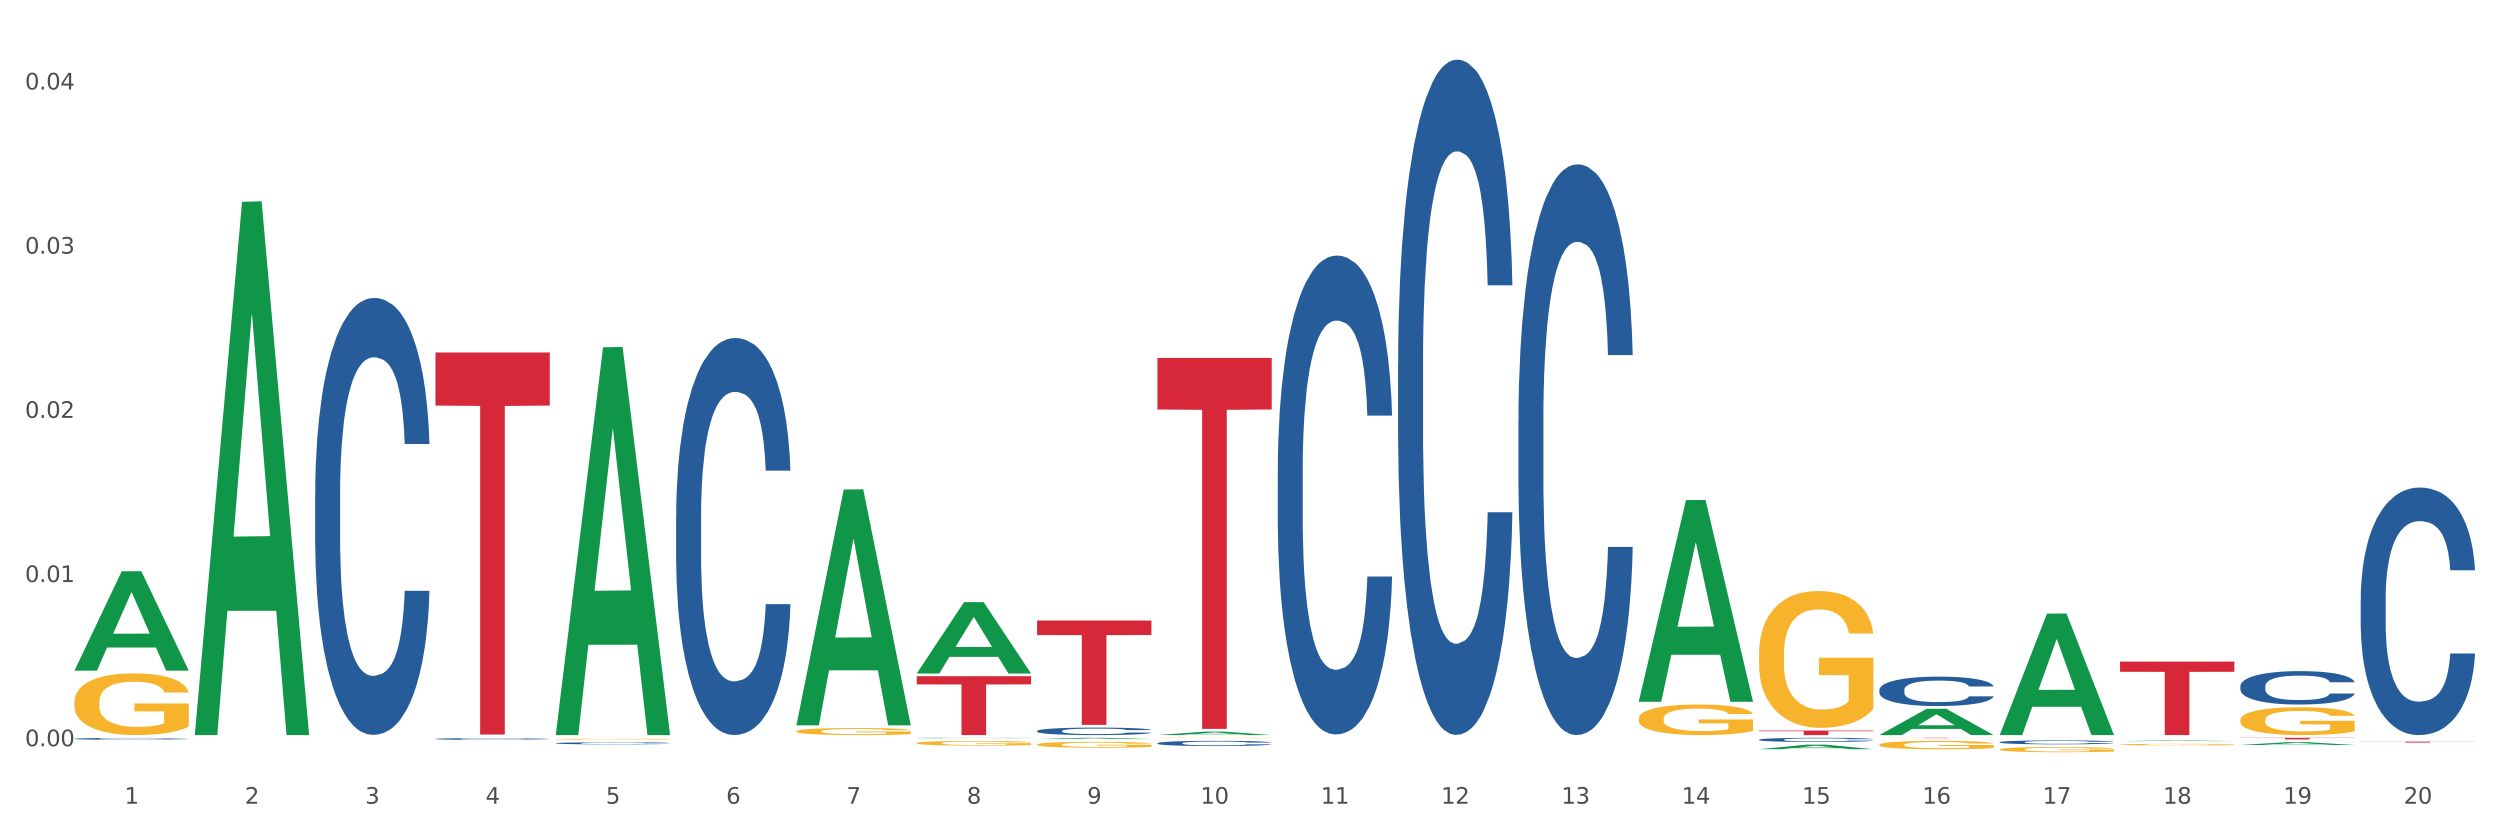 <?xml version="1.0" encoding="utf-8" standalone="no"?>
<!DOCTYPE svg PUBLIC "-//W3C//DTD SVG 1.1//EN"
  "http://www.w3.org/Graphics/SVG/1.1/DTD/svg11.dtd">
<svg xmlns:xlink="http://www.w3.org/1999/xlink" width="1080pt" height="360pt" viewBox="0 0 1080 360" xmlns="http://www.w3.org/2000/svg" version="1.1">
 <rect x="0" y="0" width="1080" height="360" fill="#333333" stroke="none"/>
 <defs>
  <style type="text/css">*{stroke-linejoin: round; stroke-linecap: butt}</style>
 </defs>
 <g id="figure_1">
  <g id="patch_1">
   <path d="M 0 360 
L 1080 360 
L 1080 0 
L 0 0 
z
" style="fill: #ffffff; stroke: #ffffff; stroke-linejoin: miter"/>
  </g>
  <g id="axes_1">
   <g id="matplotlib.axis_1">
    <g id="xtick_1">
     <g id="text_1">
      <!-- 1 -->
      <g style="fill: #4d4d4d" transform="translate(53.812 347.204) scale(0.096 -0.096)">
       <defs>
        <path id="DejaVuSans-31" d="M 794 531 
L 1825 531 
L 1825 4091 
L 703 3866 
L 703 4441 
L 1819 4666 
L 2450 4666 
L 2450 531 
L 3481 531 
L 3481 0 
L 794 0 
L 794 531 
z
" transform="scale(0.016)"/>
       </defs>
       <use xlink:href="#DejaVuSans-31"/>
      </g>
     </g>
    </g>
    <g id="xtick_2">
     <g id="text_2">
      <!-- 2 -->
      <g style="fill: #4d4d4d" transform="translate(105.793 347.204) scale(0.096 -0.096)">
       <defs>
        <path id="DejaVuSans-32" d="M 1228 531 
L 3431 531 
L 3431 0 
L 469 0 
L 469 531 
Q 828 903 1448 1529 
Q 2069 2156 2228 2338 
Q 2531 2678 2651 2914 
Q 2772 3150 2772 3378 
Q 2772 3750 2511 3984 
Q 2250 4219 1831 4219 
Q 1534 4219 1204 4116 
Q 875 4013 500 3803 
L 500 4441 
Q 881 4594 1212 4672 
Q 1544 4750 1819 4750 
Q 2544 4750 2975 4387 
Q 3406 4025 3406 3419 
Q 3406 3131 3298 2873 
Q 3191 2616 2906 2266 
Q 2828 2175 2409 1742 
Q 1991 1309 1228 531 
z
" transform="scale(0.016)"/>
       </defs>
       <use xlink:href="#DejaVuSans-32"/>
      </g>
     </g>
    </g>
    <g id="xtick_3">
     <g id="text_3">
      <!-- 3 -->
      <g style="fill: #4d4d4d" transform="translate(157.774 347.204) scale(0.096 -0.096)">
       <defs>
        <path id="DejaVuSans-33" d="M 2597 2516 
Q 3050 2419 3304 2112 
Q 3559 1806 3559 1356 
Q 3559 666 3084 287 
Q 2609 -91 1734 -91 
Q 1441 -91 1130 -33 
Q 819 25 488 141 
L 488 750 
Q 750 597 1062 519 
Q 1375 441 1716 441 
Q 2309 441 2620 675 
Q 2931 909 2931 1356 
Q 2931 1769 2642 2001 
Q 2353 2234 1838 2234 
L 1294 2234 
L 1294 2753 
L 1863 2753 
Q 2328 2753 2575 2939 
Q 2822 3125 2822 3475 
Q 2822 3834 2567 4026 
Q 2313 4219 1838 4219 
Q 1578 4219 1281 4162 
Q 984 4106 628 3988 
L 628 4550 
Q 988 4650 1302 4700 
Q 1616 4750 1894 4750 
Q 2613 4750 3031 4423 
Q 3450 4097 3450 3541 
Q 3450 3153 3228 2886 
Q 3006 2619 2597 2516 
z
" transform="scale(0.016)"/>
       </defs>
       <use xlink:href="#DejaVuSans-33"/>
      </g>
     </g>
    </g>
    <g id="xtick_4">
     <g id="text_4">
      <!-- 4 -->
      <g style="fill: #4d4d4d" transform="translate(209.756 347.204) scale(0.096 -0.096)">
       <defs>
        <path id="DejaVuSans-34" d="M 2419 4116 
L 825 1625 
L 2419 1625 
L 2419 4116 
z
M 2253 4666 
L 3047 4666 
L 3047 1625 
L 3713 1625 
L 3713 1100 
L 3047 1100 
L 3047 0 
L 2419 0 
L 2419 1100 
L 313 1100 
L 313 1709 
L 2253 4666 
z
" transform="scale(0.016)"/>
       </defs>
       <use xlink:href="#DejaVuSans-34"/>
      </g>
     </g>
    </g>
    <g id="xtick_5">
     <g id="text_5">
      <!-- 5 -->
      <g style="fill: #4d4d4d" transform="translate(261.737 347.204) scale(0.096 -0.096)">
       <defs>
        <path id="DejaVuSans-35" d="M 691 4666 
L 3169 4666 
L 3169 4134 
L 1269 4134 
L 1269 2991 
Q 1406 3038 1543 3061 
Q 1681 3084 1819 3084 
Q 2600 3084 3056 2656 
Q 3513 2228 3513 1497 
Q 3513 744 3044 326 
Q 2575 -91 1722 -91 
Q 1428 -91 1123 -41 
Q 819 9 494 109 
L 494 744 
Q 775 591 1075 516 
Q 1375 441 1709 441 
Q 2250 441 2565 725 
Q 2881 1009 2881 1497 
Q 2881 1984 2565 2268 
Q 2250 2553 1709 2553 
Q 1456 2553 1204 2497 
Q 953 2441 691 2322 
L 691 4666 
z
" transform="scale(0.016)"/>
       </defs>
       <use xlink:href="#DejaVuSans-35"/>
      </g>
     </g>
    </g>
    <g id="xtick_6">
     <g id="text_6">
      <!-- 6 -->
      <g style="fill: #4d4d4d" transform="translate(313.718 347.204) scale(0.096 -0.096)">
       <defs>
        <path id="DejaVuSans-36" d="M 2113 2584 
Q 1688 2584 1439 2293 
Q 1191 2003 1191 1497 
Q 1191 994 1439 701 
Q 1688 409 2113 409 
Q 2538 409 2786 701 
Q 3034 994 3034 1497 
Q 3034 2003 2786 2293 
Q 2538 2584 2113 2584 
z
M 3366 4563 
L 3366 3988 
Q 3128 4100 2886 4159 
Q 2644 4219 2406 4219 
Q 1781 4219 1451 3797 
Q 1122 3375 1075 2522 
Q 1259 2794 1537 2939 
Q 1816 3084 2150 3084 
Q 2853 3084 3261 2657 
Q 3669 2231 3669 1497 
Q 3669 778 3244 343 
Q 2819 -91 2113 -91 
Q 1303 -91 875 529 
Q 447 1150 447 2328 
Q 447 3434 972 4092 
Q 1497 4750 2381 4750 
Q 2619 4750 2861 4703 
Q 3103 4656 3366 4563 
z
" transform="scale(0.016)"/>
       </defs>
       <use xlink:href="#DejaVuSans-36"/>
      </g>
     </g>
    </g>
    <g id="xtick_7">
     <g id="text_7">
      <!-- 7 -->
      <g style="fill: #4d4d4d" transform="translate(365.699 347.204) scale(0.096 -0.096)">
       <defs>
        <path id="DejaVuSans-37" d="M 525 4666 
L 3525 4666 
L 3525 4397 
L 1831 0 
L 1172 0 
L 2766 4134 
L 525 4134 
L 525 4666 
z
" transform="scale(0.016)"/>
       </defs>
       <use xlink:href="#DejaVuSans-37"/>
      </g>
     </g>
    </g>
    <g id="xtick_8">
     <g id="text_8">
      <!-- 8 -->
      <g style="fill: #4d4d4d" transform="translate(417.68 347.204) scale(0.096 -0.096)">
       <defs>
        <path id="DejaVuSans-38" d="M 2034 2216 
Q 1584 2216 1326 1975 
Q 1069 1734 1069 1313 
Q 1069 891 1326 650 
Q 1584 409 2034 409 
Q 2484 409 2743 651 
Q 3003 894 3003 1313 
Q 3003 1734 2745 1975 
Q 2488 2216 2034 2216 
z
M 1403 2484 
Q 997 2584 770 2862 
Q 544 3141 544 3541 
Q 544 4100 942 4425 
Q 1341 4750 2034 4750 
Q 2731 4750 3128 4425 
Q 3525 4100 3525 3541 
Q 3525 3141 3298 2862 
Q 3072 2584 2669 2484 
Q 3125 2378 3379 2068 
Q 3634 1759 3634 1313 
Q 3634 634 3220 271 
Q 2806 -91 2034 -91 
Q 1263 -91 848 271 
Q 434 634 434 1313 
Q 434 1759 690 2068 
Q 947 2378 1403 2484 
z
M 1172 3481 
Q 1172 3119 1398 2916 
Q 1625 2713 2034 2713 
Q 2441 2713 2670 2916 
Q 2900 3119 2900 3481 
Q 2900 3844 2670 4047 
Q 2441 4250 2034 4250 
Q 1625 4250 1398 4047 
Q 1172 3844 1172 3481 
z
" transform="scale(0.016)"/>
       </defs>
       <use xlink:href="#DejaVuSans-38"/>
      </g>
     </g>
    </g>
    <g id="xtick_9">
     <g id="text_9">
      <!-- 9 -->
      <g style="fill: #4d4d4d" transform="translate(469.662 347.204) scale(0.096 -0.096)">
       <defs>
        <path id="DejaVuSans-39" d="M 703 97 
L 703 672 
Q 941 559 1184 500 
Q 1428 441 1663 441 
Q 2288 441 2617 861 
Q 2947 1281 2994 2138 
Q 2813 1869 2534 1725 
Q 2256 1581 1919 1581 
Q 1219 1581 811 2004 
Q 403 2428 403 3163 
Q 403 3881 828 4315 
Q 1253 4750 1959 4750 
Q 2769 4750 3195 4129 
Q 3622 3509 3622 2328 
Q 3622 1225 3098 567 
Q 2575 -91 1691 -91 
Q 1453 -91 1209 -44 
Q 966 3 703 97 
z
M 1959 2075 
Q 2384 2075 2632 2365 
Q 2881 2656 2881 3163 
Q 2881 3666 2632 3958 
Q 2384 4250 1959 4250 
Q 1534 4250 1286 3958 
Q 1038 3666 1038 3163 
Q 1038 2656 1286 2365 
Q 1534 2075 1959 2075 
z
" transform="scale(0.016)"/>
       </defs>
       <use xlink:href="#DejaVuSans-39"/>
      </g>
     </g>
    </g>
    <g id="xtick_10">
     <g id="text_10">
      <!-- 10 -->
      <g style="fill: #4d4d4d" transform="translate(518.589 347.204) scale(0.096 -0.096)">
       <defs>
        <path id="DejaVuSans-30" d="M 2034 4250 
Q 1547 4250 1301 3770 
Q 1056 3291 1056 2328 
Q 1056 1369 1301 889 
Q 1547 409 2034 409 
Q 2525 409 2770 889 
Q 3016 1369 3016 2328 
Q 3016 3291 2770 3770 
Q 2525 4250 2034 4250 
z
M 2034 4750 
Q 2819 4750 3233 4129 
Q 3647 3509 3647 2328 
Q 3647 1150 3233 529 
Q 2819 -91 2034 -91 
Q 1250 -91 836 529 
Q 422 1150 422 2328 
Q 422 3509 836 4129 
Q 1250 4750 2034 4750 
z
" transform="scale(0.016)"/>
       </defs>
       <use xlink:href="#DejaVuSans-31"/>
       <use xlink:href="#DejaVuSans-30" transform="translate(63.623 0)"/>
      </g>
     </g>
    </g>
    <g id="xtick_11">
     <g id="text_11">
      <!-- 11 -->
      <g style="fill: #4d4d4d" transform="translate(570.57 347.204) scale(0.096 -0.096)">
       <use xlink:href="#DejaVuSans-31"/>
       <use xlink:href="#DejaVuSans-31" transform="translate(63.623 0)"/>
      </g>
     </g>
    </g>
    <g id="xtick_12">
     <g id="text_12">
      <!-- 12 -->
      <g style="fill: #4d4d4d" transform="translate(622.551 347.204) scale(0.096 -0.096)">
       <use xlink:href="#DejaVuSans-31"/>
       <use xlink:href="#DejaVuSans-32" transform="translate(63.623 0)"/>
      </g>
     </g>
    </g>
    <g id="xtick_13">
     <g id="text_13">
      <!-- 13 -->
      <g style="fill: #4d4d4d" transform="translate(674.533 347.204) scale(0.096 -0.096)">
       <use xlink:href="#DejaVuSans-31"/>
       <use xlink:href="#DejaVuSans-33" transform="translate(63.623 0)"/>
      </g>
     </g>
    </g>
    <g id="xtick_14">
     <g id="text_14">
      <!-- 14 -->
      <g style="fill: #4d4d4d" transform="translate(726.514 347.204) scale(0.096 -0.096)">
       <use xlink:href="#DejaVuSans-31"/>
       <use xlink:href="#DejaVuSans-34" transform="translate(63.623 0)"/>
      </g>
     </g>
    </g>
    <g id="xtick_15">
     <g id="text_15">
      <!-- 15 -->
      <g style="fill: #4d4d4d" transform="translate(778.495 347.204) scale(0.096 -0.096)">
       <use xlink:href="#DejaVuSans-31"/>
       <use xlink:href="#DejaVuSans-35" transform="translate(63.623 0)"/>
      </g>
     </g>
    </g>
    <g id="xtick_16">
     <g id="text_16">
      <!-- 16 -->
      <g style="fill: #4d4d4d" transform="translate(830.476 347.204) scale(0.096 -0.096)">
       <use xlink:href="#DejaVuSans-31"/>
       <use xlink:href="#DejaVuSans-36" transform="translate(63.623 0)"/>
      </g>
     </g>
    </g>
    <g id="xtick_17">
     <g id="text_17">
      <!-- 17 -->
      <g style="fill: #4d4d4d" transform="translate(882.457 347.204) scale(0.096 -0.096)">
       <use xlink:href="#DejaVuSans-31"/>
       <use xlink:href="#DejaVuSans-37" transform="translate(63.623 0)"/>
      </g>
     </g>
    </g>
    <g id="xtick_18">
     <g id="text_18">
      <!-- 18 -->
      <g style="fill: #4d4d4d" transform="translate(934.439 347.204) scale(0.096 -0.096)">
       <use xlink:href="#DejaVuSans-31"/>
       <use xlink:href="#DejaVuSans-38" transform="translate(63.623 0)"/>
      </g>
     </g>
    </g>
    <g id="xtick_19">
     <g id="text_19">
      <!-- 19 -->
      <g style="fill: #4d4d4d" transform="translate(986.42 347.204) scale(0.096 -0.096)">
       <use xlink:href="#DejaVuSans-31"/>
       <use xlink:href="#DejaVuSans-39" transform="translate(63.623 0)"/>
      </g>
     </g>
    </g>
    <g id="xtick_20">
     <g id="text_20">
      <!-- 20 -->
      <g style="fill: #4d4d4d" transform="translate(1038.401 347.204) scale(0.096 -0.096)">
       <use xlink:href="#DejaVuSans-32"/>
       <use xlink:href="#DejaVuSans-30" transform="translate(63.623 0)"/>
      </g>
     </g>
    </g>
    <g id="xtick_21"/>
    <g id="xtick_22"/>
    <g id="xtick_23"/>
    <g id="xtick_24"/>
    <g id="xtick_25"/>
    <g id="xtick_26"/>
    <g id="xtick_27"/>
    <g id="xtick_28"/>
    <g id="xtick_29"/>
    <g id="xtick_30"/>
    <g id="xtick_31"/>
    <g id="xtick_32"/>
    <g id="xtick_33"/>
    <g id="xtick_34"/>
    <g id="xtick_35"/>
    <g id="xtick_36"/>
    <g id="xtick_37"/>
    <g id="xtick_38"/>
    <g id="xtick_39"/>
   </g>
   <g id="matplotlib.axis_2">
    <g id="ytick_1">
     <g id="text_21">
      <!-- 0.00 -->
      <g style="fill: #4d4d4d" transform="translate(10.8 322.377) scale(0.096 -0.096)">
       <defs>
        <path id="DejaVuSans-2e" d="M 684 794 
L 1344 794 
L 1344 0 
L 684 0 
L 684 794 
z
" transform="scale(0.016)"/>
       </defs>
       <use xlink:href="#DejaVuSans-30"/>
       <use xlink:href="#DejaVuSans-2e" transform="translate(63.623 0)"/>
       <use xlink:href="#DejaVuSans-30" transform="translate(95.41 0)"/>
       <use xlink:href="#DejaVuSans-30" transform="translate(159.033 0)"/>
      </g>
     </g>
    </g>
    <g id="ytick_2">
     <g id="text_22">
      <!-- 0.01 -->
      <g style="fill: #4d4d4d" transform="translate(10.8 251.445) scale(0.096 -0.096)">
       <use xlink:href="#DejaVuSans-30"/>
       <use xlink:href="#DejaVuSans-2e" transform="translate(63.623 0)"/>
       <use xlink:href="#DejaVuSans-30" transform="translate(95.41 0)"/>
       <use xlink:href="#DejaVuSans-31" transform="translate(159.033 0)"/>
      </g>
     </g>
    </g>
    <g id="ytick_3">
     <g id="text_23">
      <!-- 0.02 -->
      <g style="fill: #4d4d4d" transform="translate(10.8 180.514) scale(0.096 -0.096)">
       <use xlink:href="#DejaVuSans-30"/>
       <use xlink:href="#DejaVuSans-2e" transform="translate(63.623 0)"/>
       <use xlink:href="#DejaVuSans-30" transform="translate(95.41 0)"/>
       <use xlink:href="#DejaVuSans-32" transform="translate(159.033 0)"/>
      </g>
     </g>
    </g>
    <g id="ytick_4">
     <g id="text_24">
      <!-- 0.03 -->
      <g style="fill: #4d4d4d" transform="translate(10.8 109.582) scale(0.096 -0.096)">
       <use xlink:href="#DejaVuSans-30"/>
       <use xlink:href="#DejaVuSans-2e" transform="translate(63.623 0)"/>
       <use xlink:href="#DejaVuSans-30" transform="translate(95.41 0)"/>
       <use xlink:href="#DejaVuSans-33" transform="translate(159.033 0)"/>
      </g>
     </g>
    </g>
    <g id="ytick_5">
     <g id="text_25">
      <!-- 0.04 -->
      <g style="fill: #4d4d4d" transform="translate(10.8 38.651) scale(0.096 -0.096)">
       <use xlink:href="#DejaVuSans-30"/>
       <use xlink:href="#DejaVuSans-2e" transform="translate(63.623 0)"/>
       <use xlink:href="#DejaVuSans-30" transform="translate(95.41 0)"/>
       <use xlink:href="#DejaVuSans-34" transform="translate(159.033 0)"/>
      </g>
     </g>
    </g>
    <g id="ytick_6"/>
    <g id="ytick_7"/>
    <g id="ytick_8"/>
    <g id="ytick_9"/>
   </g>
   <g id="PolyCollection_1">
    <path d="M 32.175 289.66 
L 32.226 289.62 
L 52.59 246.79 
L 61.041 246.75 
L 81.557 289.741 
L 71.783 289.741 
L 67.353 279.73 
L 46.328 279.73 
L 46.175 279.891 
L 41.899 289.741 
L 32.175 289.741 
L 32.175 289.66 
L 48.975 273.755 
L 64.706 273.715 
L 56.917 255.913 
L 56.815 255.832 
L 56.713 255.953 
L 48.924 273.715 
L 48.975 273.755 
L 32.175 289.66 
z
" clip-path="url(#p613d27d12a)" style="fill: #109648"/>
    <path d="M 188.119 152.271 
L 237.501 152.271 
L 237.501 175.209 
L 218.076 175.364 
L 218.076 317.333 
L 207.427 317.333 
L 207.427 175.364 
L 188.119 175.209 
L 188.119 152.426 
L 188.119 152.271 
z
" clip-path="url(#p613d27d12a)" style="fill: #d62839"/>
    <path d="M 32.175 303.225 
L 32.233 303.201 
L 32.233 302.325 
L 32.35 301.571 
L 32.933 299.746 
L 33.807 298.237 
L 34.449 297.434 
L 35.09 296.777 
L 35.848 296.12 
L 36.781 295.439 
L 38.472 294.441 
L 39.521 293.93 
L 40.804 293.395 
L 43.136 292.616 
L 44.827 292.178 
L 46.576 291.813 
L 49.433 291.375 
L 51.298 291.18 
L 53.28 291.034 
L 55.671 290.937 
L 57.478 290.913 
L 61.443 290.986 
L 64.824 291.205 
L 66.457 291.375 
L 68.556 291.667 
L 69.663 291.862 
L 71.471 292.251 
L 73.337 292.762 
L 74.619 293.2 
L 76.543 294.027 
L 78.001 294.855 
L 79.342 295.877 
L 80.041 296.582 
L 80.566 297.239 
L 81.032 297.994 
L 81.499 299.186 
L 71.004 299.186 
L 70.596 298.334 
L 69.955 297.531 
L 69.022 296.753 
L 68.206 296.266 
L 66.807 295.658 
L 65.524 295.268 
L 64.183 294.976 
L 62.551 294.733 
L 61.268 294.611 
L 59.461 294.514 
L 55.904 294.538 
L 53.514 294.733 
L 51.881 294.976 
L 50.832 295.195 
L 49.899 295.439 
L 48.849 295.779 
L 47.625 296.29 
L 46.751 296.753 
L 45.876 297.337 
L 45.176 297.921 
L 44.535 298.602 
L 44.01 299.332 
L 43.602 300.086 
L 43.252 301.011 
L 42.961 302.544 
L 42.961 305.878 
L 43.078 306.632 
L 43.369 307.63 
L 43.719 308.384 
L 44.302 309.284 
L 44.827 309.893 
L 45.818 310.769 
L 46.926 311.499 
L 47.8 311.961 
L 48.675 312.35 
L 50.19 312.886 
L 51.881 313.324 
L 53.339 313.591 
L 55.321 313.835 
L 56.662 313.932 
L 57.828 313.981 
L 60.685 313.981 
L 62.725 313.908 
L 64.999 313.737 
L 66.748 313.518 
L 68.206 313.251 
L 69.838 312.813 
L 70.888 312.399 
L 70.888 307.313 
L 58.061 307.289 
L 58.061 303.907 
L 81.557 303.907 
L 81.557 313.835 
L 80.566 314.346 
L 79.458 314.808 
L 78.292 315.222 
L 76.543 315.733 
L 74.444 316.219 
L 72.579 316.56 
L 70.596 316.852 
L 68.264 317.12 
L 65.232 317.363 
L 63.367 317.46 
L 61.035 317.533 
L 58.294 317.558 
L 55.904 317.509 
L 53.572 317.387 
L 51.123 317.168 
L 48.733 316.852 
L 46.926 316.536 
L 45.118 316.146 
L 43.194 315.635 
L 41.678 315.149 
L 40.512 314.711 
L 39.23 314.151 
L 37.83 313.421 
L 36.781 312.764 
L 35.848 312.083 
L 34.857 311.207 
L 34.157 310.452 
L 33.458 309.503 
L 33.05 308.798 
L 32.583 307.703 
L 32.233 306.17 
L 32.175 303.225 
z
" clip-path="url(#p613d27d12a)" style="fill: #f7b32b"/>
    <path d="M 32.175 319.145 
L 32.233 319.144 
L 32.233 319.124 
L 32.408 319.096 
L 33.051 319.046 
L 33.868 319.007 
L 35.269 318.963 
L 36.028 318.944 
L 37.02 318.923 
L 39.063 318.889 
L 41.398 318.86 
L 43.032 318.844 
L 44.258 318.834 
L 47.001 318.816 
L 48.577 318.808 
L 50.212 318.801 
L 51.613 318.797 
L 53.948 318.792 
L 55.815 318.79 
L 57.975 318.789 
L 59.785 318.79 
L 62.178 318.793 
L 65.68 318.801 
L 67.023 318.806 
L 68.832 318.815 
L 70.7 318.827 
L 72.218 318.838 
L 73.969 318.855 
L 75.778 318.876 
L 77.53 318.904 
L 78.755 318.929 
L 79.748 318.956 
L 80.623 318.989 
L 81.265 319.024 
L 81.557 319.054 
L 70.875 319.054 
L 70.583 319.027 
L 70 318.998 
L 69.416 318.978 
L 68.774 318.963 
L 67.782 318.944 
L 66.906 318.933 
L 65.447 318.919 
L 64.104 318.91 
L 62.995 318.905 
L 61.653 318.901 
L 58.792 318.897 
L 56.749 318.897 
L 55.465 318.898 
L 53.889 318.902 
L 52.547 318.907 
L 50.971 318.916 
L 49.745 318.925 
L 48.519 318.937 
L 47.819 318.946 
L 46.768 318.962 
L 46.067 318.975 
L 45.133 318.997 
L 44.608 319.013 
L 43.674 319.054 
L 43.266 319.085 
L 43.09 319.106 
L 42.974 319.129 
L 42.974 319.242 
L 43.324 319.293 
L 43.616 319.314 
L 44.083 319.339 
L 44.958 319.371 
L 46.242 319.402 
L 47.585 319.424 
L 48.694 319.438 
L 49.745 319.448 
L 50.795 319.456 
L 52.08 319.463 
L 53.13 319.468 
L 54.706 319.472 
L 56.574 319.474 
L 58.033 319.474 
L 61.01 319.471 
L 62.353 319.467 
L 63.637 319.462 
L 65.038 319.454 
L 66.147 319.445 
L 66.789 319.439 
L 67.84 319.425 
L 68.657 319.41 
L 69.358 319.394 
L 69.825 319.379 
L 70.35 319.358 
L 70.758 319.333 
L 70.875 319.32 
L 81.557 319.32 
L 81.324 319.346 
L 80.915 319.371 
L 80.098 319.405 
L 79.456 319.425 
L 78.463 319.449 
L 77.413 319.469 
L 75.953 319.491 
L 74.611 319.508 
L 73.21 319.523 
L 71.692 319.536 
L 68.949 319.554 
L 67.957 319.559 
L 65.855 319.567 
L 64.221 319.573 
L 61.828 319.578 
L 59.376 319.58 
L 56.808 319.581 
L 54.531 319.58 
L 52.021 319.575 
L 50.445 319.571 
L 48.694 319.565 
L 46.651 319.554 
L 44.725 319.542 
L 42.915 319.528 
L 41.223 319.511 
L 39.647 319.492 
L 37.604 319.461 
L 36.086 319.431 
L 34.977 319.402 
L 34.218 319.379 
L 33.459 319.348 
L 33.051 319.327 
L 32.408 319.277 
L 32.175 319.23 
L 32.175 319.145 
z
" clip-path="url(#p613d27d12a)" style="fill: #255c99"/>
    <path d="M 136.137 213.52 
L 136.196 213.348 
L 136.196 208.521 
L 136.371 201.971 
L 137.013 189.905 
L 137.83 180.769 
L 139.231 170.082 
L 139.99 165.6 
L 140.982 160.601 
L 143.025 152.5 
L 145.36 145.605 
L 146.994 141.813 
L 148.22 139.399 
L 150.964 135.09 
L 152.54 133.194 
L 154.174 131.643 
L 155.575 130.608 
L 157.91 129.402 
L 159.778 128.885 
L 161.938 128.712 
L 163.747 128.885 
L 166.14 129.574 
L 169.643 131.643 
L 170.985 132.849 
L 172.795 134.918 
L 174.662 137.676 
L 176.18 140.434 
L 177.931 144.398 
L 179.741 149.569 
L 181.492 156.12 
L 182.718 162.153 
L 183.71 168.531 
L 184.586 176.287 
L 185.228 184.734 
L 185.52 191.801 
L 174.838 191.801 
L 174.546 185.423 
L 173.962 178.528 
L 173.378 173.874 
L 172.736 170.082 
L 171.744 165.773 
L 170.868 163.015 
L 169.409 159.74 
L 168.067 157.671 
L 166.957 156.464 
L 165.615 155.43 
L 162.755 154.396 
L 160.712 154.396 
L 159.428 154.741 
L 157.852 155.603 
L 156.509 156.809 
L 154.933 158.878 
L 153.707 161.119 
L 152.481 164.049 
L 151.781 166.117 
L 150.73 169.91 
L 150.03 173.012 
L 149.096 178.356 
L 148.57 182.148 
L 147.637 191.974 
L 147.228 199.213 
L 147.053 204.212 
L 146.936 209.728 
L 146.936 236.618 
L 147.286 248.685 
L 147.578 253.856 
L 148.045 259.717 
L 148.921 267.301 
L 150.205 274.713 
L 151.547 280.057 
L 152.656 283.332 
L 153.707 285.745 
L 154.758 287.641 
L 156.042 289.365 
L 157.093 290.399 
L 158.669 291.433 
L 160.537 291.95 
L 161.996 291.95 
L 164.973 291.089 
L 166.315 290.227 
L 167.6 289.02 
L 169 287.124 
L 170.11 285.056 
L 170.752 283.504 
L 171.802 280.229 
L 172.619 276.782 
L 173.32 272.817 
L 173.787 269.369 
L 174.312 264.198 
L 174.721 258.338 
L 174.838 255.235 
L 185.52 255.235 
L 185.286 261.44 
L 184.877 267.473 
L 184.06 275.575 
L 183.418 280.229 
L 182.426 285.917 
L 181.375 290.744 
L 179.916 296.087 
L 178.573 300.052 
L 177.172 303.5 
L 175.655 306.602 
L 172.911 310.912 
L 171.919 312.118 
L 169.818 314.187 
L 168.183 315.393 
L 165.79 316.6 
L 163.338 317.289 
L 160.77 317.462 
L 158.494 317.117 
L 155.984 316.083 
L 154.408 315.049 
L 152.656 313.497 
L 150.613 311.084 
L 148.687 308.154 
L 146.878 304.706 
L 145.185 300.742 
L 143.609 296.26 
L 141.566 288.848 
L 140.048 281.608 
L 138.939 274.885 
L 138.18 269.197 
L 137.422 261.957 
L 137.013 256.959 
L 136.371 244.892 
L 136.137 233.688 
L 136.137 213.52 
z
" clip-path="url(#p613d27d12a)" style="fill: #255c99"/>
    <path d="M 188.119 319.216 
L 188.177 319.215 
L 188.177 319.196 
L 188.352 319.17 
L 188.994 319.122 
L 189.811 319.086 
L 191.212 319.044 
L 191.971 319.026 
L 192.963 319.006 
L 195.006 318.974 
L 197.341 318.947 
L 198.976 318.932 
L 200.201 318.922 
L 202.945 318.905 
L 204.521 318.897 
L 206.155 318.891 
L 207.556 318.887 
L 209.891 318.882 
L 211.759 318.88 
L 213.919 318.88 
L 215.728 318.88 
L 218.121 318.883 
L 221.624 318.891 
L 222.966 318.896 
L 224.776 318.904 
L 226.644 318.915 
L 228.161 318.926 
L 229.912 318.942 
L 231.722 318.962 
L 233.473 318.988 
L 234.699 319.012 
L 235.691 319.037 
L 236.567 319.068 
L 237.209 319.102 
L 237.501 319.13 
L 226.819 319.13 
L 226.527 319.104 
L 225.943 319.077 
L 225.36 319.059 
L 224.717 319.044 
L 223.725 319.026 
L 222.85 319.016 
L 221.39 319.003 
L 220.048 318.994 
L 218.939 318.99 
L 217.596 318.985 
L 214.736 318.981 
L 212.693 318.981 
L 211.409 318.983 
L 209.833 318.986 
L 208.49 318.991 
L 206.914 318.999 
L 205.688 319.008 
L 204.463 319.02 
L 203.762 319.028 
L 202.711 319.043 
L 202.011 319.055 
L 201.077 319.076 
L 200.552 319.091 
L 199.618 319.13 
L 199.209 319.159 
L 199.034 319.179 
L 198.917 319.201 
L 198.917 319.307 
L 199.268 319.355 
L 199.559 319.375 
L 200.026 319.399 
L 200.902 319.429 
L 202.186 319.458 
L 203.529 319.479 
L 204.638 319.492 
L 205.688 319.502 
L 206.739 319.509 
L 208.023 319.516 
L 209.074 319.52 
L 210.65 319.524 
L 212.518 319.526 
L 213.977 319.526 
L 216.954 319.523 
L 218.297 319.52 
L 219.581 319.515 
L 220.982 319.507 
L 222.091 319.499 
L 222.733 319.493 
L 223.783 319.48 
L 224.601 319.466 
L 225.301 319.451 
L 225.768 319.437 
L 226.293 319.416 
L 226.702 319.393 
L 226.819 319.381 
L 237.501 319.381 
L 237.267 319.405 
L 236.859 319.429 
L 236.041 319.461 
L 235.399 319.48 
L 234.407 319.502 
L 233.356 319.522 
L 231.897 319.543 
L 230.555 319.558 
L 229.154 319.572 
L 227.636 319.584 
L 224.893 319.601 
L 223.9 319.606 
L 221.799 319.614 
L 220.164 319.619 
L 217.771 319.624 
L 215.32 319.627 
L 212.751 319.627 
L 210.475 319.626 
L 207.965 319.622 
L 206.389 319.618 
L 204.638 319.612 
L 202.595 319.602 
L 200.668 319.591 
L 198.859 319.577 
L 197.166 319.561 
L 195.59 319.543 
L 193.547 319.514 
L 192.029 319.485 
L 190.92 319.459 
L 190.162 319.436 
L 189.403 319.408 
L 188.994 319.388 
L 188.352 319.34 
L 188.119 319.296 
L 188.119 319.216 
z
" clip-path="url(#p613d27d12a)" style="fill: #255c99"/>
    <path d="M 240.1 321.074 
L 240.158 321.073 
L 240.158 321.051 
L 240.333 321.02 
L 240.975 320.963 
L 241.793 320.919 
L 243.193 320.869 
L 243.952 320.848 
L 244.945 320.824 
L 246.988 320.786 
L 249.322 320.753 
L 250.957 320.735 
L 252.183 320.724 
L 254.926 320.703 
L 256.502 320.694 
L 258.137 320.687 
L 259.537 320.682 
L 261.872 320.676 
L 263.74 320.674 
L 265.9 320.673 
L 267.709 320.674 
L 270.103 320.677 
L 273.605 320.687 
L 274.947 320.693 
L 276.757 320.702 
L 278.625 320.715 
L 280.143 320.728 
L 281.894 320.747 
L 283.703 320.772 
L 285.454 320.803 
L 286.68 320.831 
L 287.672 320.861 
L 288.548 320.898 
L 289.19 320.938 
L 289.482 320.971 
L 278.8 320.971 
L 278.508 320.941 
L 277.924 320.909 
L 277.341 320.887 
L 276.699 320.869 
L 275.706 320.848 
L 274.831 320.835 
L 273.371 320.82 
L 272.029 320.81 
L 270.92 320.804 
L 269.577 320.799 
L 266.717 320.795 
L 264.674 320.795 
L 263.39 320.796 
L 261.814 320.8 
L 260.471 320.806 
L 258.895 320.816 
L 257.67 320.826 
L 256.444 320.84 
L 255.743 320.85 
L 254.693 320.868 
L 253.992 320.883 
L 253.058 320.908 
L 252.533 320.926 
L 251.599 320.972 
L 251.19 321.007 
L 251.015 321.03 
L 250.899 321.056 
L 250.899 321.184 
L 251.249 321.241 
L 251.541 321.265 
L 252.008 321.293 
L 252.883 321.329 
L 254.167 321.364 
L 255.51 321.389 
L 256.619 321.405 
L 257.67 321.416 
L 258.72 321.425 
L 260.004 321.433 
L 261.055 321.438 
L 262.631 321.443 
L 264.499 321.445 
L 265.958 321.445 
L 268.935 321.441 
L 270.278 321.437 
L 271.562 321.431 
L 272.963 321.422 
L 274.072 321.413 
L 274.714 321.405 
L 275.765 321.39 
L 276.582 321.374 
L 277.282 321.355 
L 277.749 321.338 
L 278.275 321.314 
L 278.683 321.286 
L 278.8 321.272 
L 289.482 321.272 
L 289.248 321.301 
L 288.84 321.33 
L 288.023 321.368 
L 287.381 321.39 
L 286.388 321.417 
L 285.338 321.44 
L 283.878 321.465 
L 282.536 321.484 
L 281.135 321.5 
L 279.617 321.515 
L 276.874 321.535 
L 275.881 321.541 
L 273.78 321.551 
L 272.146 321.556 
L 269.752 321.562 
L 267.301 321.565 
L 264.733 321.566 
L 262.456 321.564 
L 259.946 321.559 
L 258.37 321.555 
L 256.619 321.547 
L 254.576 321.536 
L 252.65 321.522 
L 250.84 321.506 
L 249.147 321.487 
L 247.571 321.466 
L 245.528 321.431 
L 244.011 321.396 
L 242.902 321.365 
L 242.143 321.338 
L 241.384 321.303 
L 240.975 321.28 
L 240.333 321.223 
L 240.1 321.17 
L 240.1 321.074 
z
" clip-path="url(#p613d27d12a)" style="fill: #255c99"/>
    <path d="M 292.081 223.075 
L 292.139 222.919 
L 292.139 218.533 
L 292.315 212.582 
L 292.957 201.618 
L 293.774 193.317 
L 295.175 183.607 
L 295.934 179.535 
L 296.926 174.993 
L 298.969 167.631 
L 301.304 161.367 
L 302.938 157.921 
L 304.164 155.728 
L 306.907 151.813 
L 308.483 150.09 
L 310.118 148.68 
L 311.519 147.741 
L 313.854 146.644 
L 315.721 146.174 
L 317.881 146.018 
L 319.691 146.174 
L 322.084 146.801 
L 325.586 148.68 
L 326.929 149.777 
L 328.738 151.656 
L 330.606 154.162 
L 332.124 156.668 
L 333.875 160.27 
L 335.684 164.969 
L 337.436 170.92 
L 338.661 176.402 
L 339.654 182.197 
L 340.529 189.245 
L 341.171 196.92 
L 341.463 203.341 
L 330.781 203.341 
L 330.489 197.546 
L 329.906 191.281 
L 329.322 187.052 
L 328.68 183.607 
L 327.688 179.691 
L 326.812 177.185 
L 325.353 174.209 
L 324.01 172.33 
L 322.901 171.234 
L 321.559 170.294 
L 318.698 169.354 
L 316.655 169.354 
L 315.371 169.667 
L 313.795 170.451 
L 312.453 171.547 
L 310.877 173.426 
L 309.651 175.462 
L 308.425 178.125 
L 307.725 180.004 
L 306.674 183.45 
L 305.973 186.269 
L 305.039 191.125 
L 304.514 194.57 
L 303.58 203.498 
L 303.172 210.076 
L 302.996 214.618 
L 302.88 219.63 
L 302.88 244.062 
L 303.23 255.026 
L 303.522 259.725 
L 303.989 265.05 
L 304.864 271.941 
L 306.149 278.676 
L 307.491 283.531 
L 308.6 286.507 
L 309.651 288.7 
L 310.701 290.422 
L 311.986 291.989 
L 313.036 292.928 
L 314.612 293.868 
L 316.48 294.338 
L 317.94 294.338 
L 320.916 293.555 
L 322.259 292.772 
L 323.543 291.675 
L 324.944 289.952 
L 326.053 288.073 
L 326.695 286.663 
L 327.746 283.688 
L 328.563 280.555 
L 329.264 276.953 
L 329.731 273.821 
L 330.256 269.122 
L 330.664 263.797 
L 330.781 260.978 
L 341.463 260.978 
L 341.23 266.616 
L 340.821 272.098 
L 340.004 279.459 
L 339.362 283.688 
L 338.369 288.856 
L 337.319 293.242 
L 335.86 298.097 
L 334.517 301.699 
L 333.116 304.831 
L 331.598 307.651 
L 328.855 311.566 
L 327.863 312.663 
L 325.761 314.542 
L 324.127 315.638 
L 321.734 316.735 
L 319.282 317.361 
L 316.714 317.518 
L 314.437 317.205 
L 311.927 316.265 
L 310.351 315.325 
L 308.6 313.916 
L 306.557 311.723 
L 304.631 309.06 
L 302.821 305.928 
L 301.129 302.326 
L 299.553 298.253 
L 297.51 291.519 
L 295.992 284.941 
L 294.883 278.832 
L 294.124 273.664 
L 293.365 267.086 
L 292.957 262.544 
L 292.315 251.58 
L 292.081 241.4 
L 292.081 223.075 
z
" clip-path="url(#p613d27d12a)" style="fill: #255c99"/>
    <path d="M 396.043 318.813 
L 396.102 318.813 
L 396.102 318.808 
L 396.277 318.802 
L 396.919 318.79 
L 397.736 318.781 
L 399.137 318.77 
L 399.896 318.766 
L 400.888 318.761 
L 402.931 318.753 
L 405.266 318.746 
L 406.9 318.742 
L 408.126 318.74 
L 410.87 318.736 
L 412.446 318.734 
L 414.08 318.732 
L 415.481 318.731 
L 417.816 318.73 
L 419.684 318.73 
L 421.844 318.73 
L 423.653 318.73 
L 426.046 318.73 
L 429.549 318.732 
L 430.891 318.734 
L 432.701 318.736 
L 434.568 318.738 
L 436.086 318.741 
L 437.837 318.745 
L 439.647 318.75 
L 441.398 318.757 
L 442.624 318.762 
L 443.616 318.769 
L 444.492 318.776 
L 445.134 318.785 
L 445.426 318.792 
L 434.744 318.792 
L 434.452 318.785 
L 433.868 318.779 
L 433.284 318.774 
L 432.642 318.77 
L 431.65 318.766 
L 430.774 318.763 
L 429.315 318.76 
L 427.973 318.758 
L 426.863 318.757 
L 425.521 318.756 
L 422.661 318.755 
L 420.618 318.755 
L 419.334 318.755 
L 417.758 318.756 
L 416.415 318.757 
L 414.839 318.759 
L 413.613 318.761 
L 412.387 318.764 
L 411.687 318.766 
L 410.636 318.77 
L 409.936 318.773 
L 409.002 318.778 
L 408.477 318.782 
L 407.543 318.792 
L 407.134 318.799 
L 406.959 318.804 
L 406.842 318.809 
L 406.842 318.836 
L 407.192 318.848 
L 407.484 318.853 
L 407.951 318.858 
L 408.827 318.866 
L 410.111 318.873 
L 411.453 318.878 
L 412.563 318.882 
L 413.613 318.884 
L 414.664 318.886 
L 415.948 318.887 
L 416.999 318.889 
L 418.575 318.89 
L 420.443 318.89 
L 421.902 318.89 
L 424.879 318.889 
L 426.221 318.888 
L 427.506 318.887 
L 428.906 318.885 
L 430.016 318.883 
L 430.658 318.882 
L 431.708 318.879 
L 432.526 318.875 
L 433.226 318.871 
L 433.693 318.868 
L 434.218 318.863 
L 434.627 318.857 
L 434.744 318.854 
L 445.426 318.854 
L 445.192 318.86 
L 444.783 318.866 
L 443.966 318.874 
L 443.324 318.879 
L 442.332 318.884 
L 441.281 318.889 
L 439.822 318.894 
L 438.479 318.898 
L 437.078 318.901 
L 435.561 318.904 
L 432.817 318.909 
L 431.825 318.91 
L 429.724 318.912 
L 428.089 318.913 
L 425.696 318.914 
L 423.244 318.915 
L 420.676 318.915 
L 418.4 318.915 
L 415.89 318.914 
L 414.314 318.913 
L 412.563 318.911 
L 410.52 318.909 
L 408.593 318.906 
L 406.784 318.903 
L 405.091 318.899 
L 403.515 318.894 
L 401.472 318.887 
L 399.954 318.88 
L 398.845 318.873 
L 398.086 318.868 
L 397.328 318.861 
L 396.919 318.856 
L 396.277 318.844 
L 396.043 318.833 
L 396.043 318.813 
z
" clip-path="url(#p613d27d12a)" style="fill: #255c99"/>
    <path d="M 448.025 315.774 
L 448.083 315.771 
L 448.083 315.688 
L 448.258 315.576 
L 448.9 315.369 
L 449.717 315.212 
L 451.118 315.029 
L 451.877 314.952 
L 452.869 314.866 
L 454.912 314.727 
L 457.247 314.609 
L 458.882 314.544 
L 460.107 314.502 
L 462.851 314.428 
L 464.427 314.396 
L 466.061 314.369 
L 467.462 314.351 
L 469.797 314.331 
L 471.665 314.322 
L 473.825 314.319 
L 475.634 314.322 
L 478.027 314.334 
L 481.53 314.369 
L 482.872 314.39 
L 484.682 314.425 
L 486.55 314.473 
L 488.067 314.52 
L 489.818 314.588 
L 491.628 314.677 
L 493.379 314.789 
L 494.605 314.893 
L 495.597 315.002 
L 496.473 315.135 
L 497.115 315.28 
L 497.407 315.401 
L 486.725 315.401 
L 486.433 315.292 
L 485.849 315.174 
L 485.266 315.094 
L 484.623 315.029 
L 483.631 314.955 
L 482.756 314.907 
L 481.296 314.851 
L 479.954 314.816 
L 478.845 314.795 
L 477.502 314.777 
L 474.642 314.76 
L 472.599 314.76 
L 471.315 314.766 
L 469.739 314.78 
L 468.396 314.801 
L 466.82 314.836 
L 465.594 314.875 
L 464.369 314.925 
L 463.668 314.961 
L 462.617 315.026 
L 461.917 315.079 
L 460.983 315.171 
L 460.458 315.236 
L 459.524 315.404 
L 459.115 315.529 
L 458.94 315.614 
L 458.823 315.709 
L 458.823 316.17 
L 459.174 316.378 
L 459.465 316.466 
L 459.932 316.567 
L 460.808 316.697 
L 462.092 316.824 
L 463.435 316.916 
L 464.544 316.972 
L 465.594 317.013 
L 466.645 317.046 
L 467.929 317.076 
L 468.98 317.093 
L 470.556 317.111 
L 472.424 317.12 
L 473.883 317.12 
L 476.86 317.105 
L 478.203 317.09 
L 479.487 317.07 
L 480.888 317.037 
L 481.997 317.002 
L 482.639 316.975 
L 483.69 316.919 
L 484.507 316.86 
L 485.207 316.792 
L 485.674 316.732 
L 486.199 316.644 
L 486.608 316.543 
L 486.725 316.49 
L 497.407 316.49 
L 497.173 316.596 
L 496.765 316.7 
L 495.947 316.839 
L 495.305 316.919 
L 494.313 317.016 
L 493.262 317.099 
L 491.803 317.191 
L 490.461 317.259 
L 489.06 317.318 
L 487.542 317.371 
L 484.799 317.445 
L 483.806 317.466 
L 481.705 317.502 
L 480.07 317.522 
L 477.677 317.543 
L 475.226 317.555 
L 472.657 317.558 
L 470.381 317.552 
L 467.871 317.534 
L 466.295 317.516 
L 464.544 317.49 
L 462.501 317.448 
L 460.574 317.398 
L 458.765 317.339 
L 457.072 317.271 
L 455.496 317.194 
L 453.453 317.067 
L 451.936 316.942 
L 450.826 316.827 
L 450.068 316.73 
L 449.309 316.605 
L 448.9 316.52 
L 448.258 316.312 
L 448.025 316.12 
L 448.025 315.774 
z
" clip-path="url(#p613d27d12a)" style="fill: #255c99"/>
    <path d="M 500.006 321.055 
L 500.064 321.053 
L 500.064 320.996 
L 500.239 320.917 
L 500.881 320.774 
L 501.699 320.665 
L 503.1 320.537 
L 503.858 320.484 
L 504.851 320.424 
L 506.894 320.327 
L 509.228 320.245 
L 510.863 320.2 
L 512.089 320.171 
L 514.832 320.12 
L 516.408 320.097 
L 518.043 320.078 
L 519.443 320.066 
L 521.778 320.052 
L 523.646 320.046 
L 525.806 320.043 
L 527.615 320.046 
L 530.009 320.054 
L 533.511 320.078 
L 534.854 320.093 
L 536.663 320.118 
L 538.531 320.15 
L 540.049 320.183 
L 541.8 320.231 
L 543.609 320.292 
L 545.36 320.37 
L 546.586 320.442 
L 547.578 320.519 
L 548.454 320.611 
L 549.096 320.712 
L 549.388 320.796 
L 538.706 320.796 
L 538.414 320.72 
L 537.83 320.638 
L 537.247 320.582 
L 536.605 320.537 
L 535.612 320.486 
L 534.737 320.453 
L 533.277 320.414 
L 531.935 320.389 
L 530.826 320.375 
L 529.483 320.362 
L 526.623 320.35 
L 524.58 320.35 
L 523.296 320.354 
L 521.72 320.364 
L 520.377 320.379 
L 518.801 320.403 
L 517.576 320.43 
L 516.35 320.465 
L 515.649 320.49 
L 514.599 320.535 
L 513.898 320.572 
L 512.964 320.636 
L 512.439 320.681 
L 511.505 320.798 
L 511.096 320.885 
L 510.921 320.944 
L 510.805 321.01 
L 510.805 321.331 
L 511.155 321.475 
L 511.447 321.536 
L 511.914 321.606 
L 512.789 321.697 
L 514.073 321.785 
L 515.416 321.849 
L 516.525 321.888 
L 517.576 321.917 
L 518.626 321.94 
L 519.91 321.96 
L 520.961 321.972 
L 522.537 321.985 
L 524.405 321.991 
L 525.864 321.991 
L 528.841 321.981 
L 530.184 321.97 
L 531.468 321.956 
L 532.869 321.933 
L 533.978 321.909 
L 534.62 321.89 
L 535.671 321.851 
L 536.488 321.81 
L 537.188 321.763 
L 537.655 321.722 
L 538.181 321.66 
L 538.589 321.59 
L 538.706 321.553 
L 549.388 321.553 
L 549.154 321.627 
L 548.746 321.699 
L 547.929 321.796 
L 547.287 321.851 
L 546.294 321.919 
L 545.244 321.977 
L 543.784 322.04 
L 542.442 322.088 
L 541.041 322.129 
L 539.523 322.166 
L 536.78 322.217 
L 535.787 322.232 
L 533.686 322.256 
L 532.052 322.271 
L 529.658 322.285 
L 527.207 322.293 
L 524.639 322.295 
L 522.362 322.291 
L 519.852 322.279 
L 518.276 322.267 
L 516.525 322.248 
L 514.482 322.219 
L 512.556 322.184 
L 510.746 322.143 
L 509.053 322.096 
L 507.477 322.042 
L 505.434 321.954 
L 503.917 321.868 
L 502.808 321.787 
L 502.049 321.72 
L 501.29 321.633 
L 500.881 321.573 
L 500.239 321.43 
L 500.006 321.296 
L 500.006 321.055 
z
" clip-path="url(#p613d27d12a)" style="fill: #255c99"/>
    <path d="M 551.987 203.355 
L 552.045 203.166 
L 552.045 197.876 
L 552.221 190.697 
L 552.863 177.471 
L 553.68 167.458 
L 555.081 155.744 
L 555.84 150.832 
L 556.832 145.352 
L 558.875 136.473 
L 561.21 128.915 
L 562.844 124.759 
L 564.07 122.114 
L 566.813 117.39 
L 568.389 115.312 
L 570.024 113.612 
L 571.425 112.478 
L 573.76 111.155 
L 575.627 110.589 
L 577.787 110.4 
L 579.597 110.589 
L 581.99 111.344 
L 585.492 113.612 
L 586.835 114.934 
L 588.644 117.201 
L 590.512 120.224 
L 592.03 123.247 
L 593.781 127.593 
L 595.59 133.261 
L 597.342 140.44 
L 598.567 147.053 
L 599.56 154.043 
L 600.435 162.545 
L 601.077 171.803 
L 601.369 179.549 
L 590.687 179.549 
L 590.395 172.559 
L 589.812 165.002 
L 589.228 159.9 
L 588.586 155.744 
L 587.594 151.02 
L 586.718 147.998 
L 585.259 144.408 
L 583.916 142.141 
L 582.807 140.818 
L 581.465 139.684 
L 578.604 138.551 
L 576.561 138.551 
L 575.277 138.929 
L 573.701 139.873 
L 572.359 141.196 
L 570.783 143.463 
L 569.557 145.919 
L 568.331 149.131 
L 567.631 151.398 
L 566.58 155.555 
L 565.879 158.956 
L 564.945 164.813 
L 564.42 168.969 
L 563.486 179.738 
L 563.078 187.674 
L 562.902 193.153 
L 562.786 199.199 
L 562.786 228.672 
L 563.136 241.898 
L 563.428 247.566 
L 563.895 253.989 
L 564.77 262.302 
L 566.055 270.427 
L 567.397 276.284 
L 568.506 279.873 
L 569.557 282.518 
L 570.607 284.597 
L 571.892 286.486 
L 572.942 287.62 
L 574.518 288.753 
L 576.386 289.32 
L 577.846 289.32 
L 580.822 288.375 
L 582.165 287.431 
L 583.449 286.108 
L 584.85 284.03 
L 585.959 281.763 
L 586.601 280.062 
L 587.652 276.472 
L 588.469 272.694 
L 589.17 268.348 
L 589.637 264.57 
L 590.162 258.902 
L 590.57 252.478 
L 590.687 249.077 
L 601.369 249.077 
L 601.136 255.879 
L 600.727 262.491 
L 599.91 271.371 
L 599.268 276.472 
L 598.275 282.707 
L 597.225 287.997 
L 595.766 293.854 
L 594.423 298.2 
L 593.022 301.979 
L 591.504 305.379 
L 588.761 310.103 
L 587.769 311.425 
L 585.667 313.692 
L 584.033 315.015 
L 581.64 316.338 
L 579.188 317.093 
L 576.62 317.282 
L 574.343 316.904 
L 571.833 315.771 
L 570.257 314.637 
L 568.506 312.937 
L 566.463 310.292 
L 564.537 307.08 
L 562.727 303.301 
L 561.035 298.956 
L 559.459 294.043 
L 557.416 285.919 
L 555.898 277.984 
L 554.789 270.616 
L 554.03 264.381 
L 553.271 256.446 
L 552.863 250.966 
L 552.221 237.741 
L 551.987 225.46 
L 551.987 203.355 
z
" clip-path="url(#p613d27d12a)" style="fill: #255c99"/>
    <path d="M 603.968 156.836 
L 604.027 156.57 
L 604.027 149.11 
L 604.202 138.986 
L 604.844 120.337 
L 605.661 106.217 
L 607.062 89.699 
L 607.821 82.772 
L 608.813 75.046 
L 610.856 62.525 
L 613.191 51.868 
L 614.825 46.007 
L 616.051 42.277 
L 618.795 35.617 
L 620.371 32.686 
L 622.005 30.289 
L 623.406 28.69 
L 625.741 26.825 
L 627.609 26.026 
L 629.768 25.759 
L 631.578 26.026 
L 633.971 27.092 
L 637.473 30.289 
L 638.816 32.153 
L 640.625 35.35 
L 642.493 39.613 
L 644.011 43.876 
L 645.762 50.003 
L 647.572 57.996 
L 649.323 68.12 
L 650.549 77.444 
L 651.541 87.302 
L 652.416 99.29 
L 653.059 112.345 
L 653.35 123.268 
L 642.668 123.268 
L 642.377 113.41 
L 641.793 102.754 
L 641.209 95.56 
L 640.567 89.699 
L 639.575 83.039 
L 638.699 78.776 
L 637.24 73.714 
L 635.897 70.517 
L 634.788 68.652 
L 633.446 67.054 
L 630.586 65.455 
L 628.543 65.455 
L 627.258 65.988 
L 625.682 67.32 
L 624.34 69.185 
L 622.764 72.382 
L 621.538 75.846 
L 620.312 80.375 
L 619.612 83.572 
L 618.561 89.433 
L 617.861 94.228 
L 616.927 102.487 
L 616.401 108.348 
L 615.467 123.534 
L 615.059 134.724 
L 614.884 142.45 
L 614.767 150.975 
L 614.767 192.536 
L 615.117 211.185 
L 615.409 219.177 
L 615.876 228.235 
L 616.752 239.958 
L 618.036 251.414 
L 619.378 259.673 
L 620.487 264.734 
L 621.538 268.464 
L 622.589 271.395 
L 623.873 274.059 
L 624.924 275.657 
L 626.5 277.256 
L 628.367 278.055 
L 629.827 278.055 
L 632.804 276.723 
L 634.146 275.391 
L 635.43 273.526 
L 636.831 270.596 
L 637.94 267.399 
L 638.582 265.001 
L 639.633 259.939 
L 640.45 254.611 
L 641.151 248.483 
L 641.618 243.155 
L 642.143 235.162 
L 642.552 226.104 
L 642.668 221.309 
L 653.35 221.309 
L 653.117 230.9 
L 652.708 240.224 
L 651.891 252.746 
L 651.249 259.939 
L 650.257 268.731 
L 649.206 276.19 
L 647.747 284.449 
L 646.404 290.577 
L 645.003 295.905 
L 643.486 300.701 
L 640.742 307.361 
L 639.75 309.226 
L 637.648 312.423 
L 636.014 314.288 
L 633.621 316.153 
L 631.169 317.218 
L 628.601 317.485 
L 626.324 316.952 
L 623.814 315.353 
L 622.238 313.755 
L 620.487 311.357 
L 618.444 307.627 
L 616.518 303.098 
L 614.709 297.77 
L 613.016 291.642 
L 611.44 284.716 
L 609.397 273.26 
L 607.879 262.07 
L 606.77 251.68 
L 606.011 242.888 
L 605.252 231.699 
L 604.844 223.973 
L 604.202 205.324 
L 603.968 188.007 
L 603.968 156.836 
z
" clip-path="url(#p613d27d12a)" style="fill: #255c99"/>
    <path d="M 655.949 181.776 
L 656.008 181.551 
L 656.008 175.246 
L 656.183 166.689 
L 656.825 150.926 
L 657.642 138.992 
L 659.043 125.031 
L 659.802 119.176 
L 660.794 112.646 
L 662.837 102.063 
L 665.172 93.056 
L 666.807 88.102 
L 668.032 84.95 
L 670.776 79.32 
L 672.352 76.843 
L 673.986 74.817 
L 675.387 73.465 
L 677.722 71.889 
L 679.59 71.214 
L 681.75 70.989 
L 683.559 71.214 
L 685.952 72.114 
L 689.455 74.817 
L 690.797 76.393 
L 692.607 79.095 
L 694.475 82.698 
L 695.992 86.301 
L 697.743 91.48 
L 699.553 98.235 
L 701.304 106.792 
L 702.53 114.673 
L 703.522 123.005 
L 704.398 133.137 
L 705.04 144.171 
L 705.332 153.403 
L 694.65 153.403 
L 694.358 145.072 
L 693.774 136.065 
L 693.19 129.985 
L 692.548 125.031 
L 691.556 119.402 
L 690.68 115.799 
L 689.221 111.52 
L 687.879 108.818 
L 686.769 107.242 
L 685.427 105.891 
L 682.567 104.54 
L 680.524 104.54 
L 679.24 104.99 
L 677.664 106.116 
L 676.321 107.692 
L 674.745 110.395 
L 673.519 113.322 
L 672.293 117.15 
L 671.593 119.852 
L 670.542 124.806 
L 669.842 128.859 
L 668.908 135.84 
L 668.383 140.794 
L 667.449 153.629 
L 667.04 163.086 
L 666.865 169.616 
L 666.748 176.822 
L 666.748 211.95 
L 667.098 227.712 
L 667.39 234.467 
L 667.857 242.123 
L 668.733 252.031 
L 670.017 261.714 
L 671.359 268.694 
L 672.469 272.973 
L 673.519 276.125 
L 674.57 278.602 
L 675.854 280.854 
L 676.905 282.205 
L 678.481 283.556 
L 680.349 284.231 
L 681.808 284.231 
L 684.785 283.106 
L 686.127 281.98 
L 687.412 280.403 
L 688.812 277.927 
L 689.922 275.224 
L 690.564 273.198 
L 691.614 268.919 
L 692.432 264.416 
L 693.132 259.237 
L 693.599 254.733 
L 694.124 247.978 
L 694.533 240.322 
L 694.65 236.269 
L 705.332 236.269 
L 705.098 244.375 
L 704.689 252.256 
L 703.872 262.84 
L 703.23 268.919 
L 702.238 276.35 
L 701.187 282.655 
L 699.728 289.636 
L 698.385 294.815 
L 696.984 299.318 
L 695.467 303.372 
L 692.723 309.001 
L 691.731 310.577 
L 689.63 313.279 
L 687.995 314.856 
L 685.602 316.432 
L 683.15 317.333 
L 680.582 317.558 
L 678.306 317.107 
L 675.796 315.756 
L 674.22 314.405 
L 672.469 312.379 
L 670.426 309.226 
L 668.499 305.398 
L 666.69 300.895 
L 664.997 295.716 
L 663.421 289.861 
L 661.378 280.178 
L 659.86 270.721 
L 658.751 261.939 
L 657.992 254.508 
L 657.234 245.051 
L 656.825 238.52 
L 656.183 222.758 
L 655.949 208.122 
L 655.949 181.776 
z
" clip-path="url(#p613d27d12a)" style="fill: #255c99"/>
    <path d="M 811.893 298.014 
L 811.951 298.002 
L 811.951 297.677 
L 812.127 297.236 
L 812.769 296.423 
L 813.586 295.808 
L 814.987 295.089 
L 815.746 294.787 
L 816.738 294.45 
L 818.781 293.905 
L 821.116 293.44 
L 822.75 293.185 
L 823.976 293.023 
L 826.719 292.732 
L 828.295 292.605 
L 829.93 292.5 
L 831.331 292.431 
L 833.666 292.349 
L 835.533 292.315 
L 837.693 292.303 
L 839.503 292.315 
L 841.896 292.361 
L 845.398 292.5 
L 846.741 292.582 
L 848.55 292.721 
L 850.418 292.907 
L 851.936 293.092 
L 853.687 293.359 
L 855.496 293.707 
L 857.248 294.148 
L 858.473 294.555 
L 859.466 294.984 
L 860.341 295.506 
L 860.983 296.075 
L 861.275 296.551 
L 850.593 296.551 
L 850.301 296.122 
L 849.718 295.657 
L 849.134 295.344 
L 848.492 295.089 
L 847.5 294.798 
L 846.624 294.613 
L 845.165 294.392 
L 843.822 294.253 
L 842.713 294.172 
L 841.371 294.102 
L 838.51 294.032 
L 836.467 294.032 
L 835.183 294.056 
L 833.607 294.114 
L 832.265 294.195 
L 830.689 294.334 
L 829.463 294.485 
L 828.237 294.682 
L 827.537 294.822 
L 826.486 295.077 
L 825.785 295.286 
L 824.851 295.646 
L 824.326 295.901 
L 823.392 296.563 
L 822.984 297.05 
L 822.808 297.387 
L 822.692 297.758 
L 822.692 299.569 
L 823.042 300.381 
L 823.334 300.73 
L 823.801 301.124 
L 824.676 301.635 
L 825.961 302.134 
L 827.303 302.494 
L 828.412 302.714 
L 829.463 302.877 
L 830.513 303.005 
L 831.798 303.121 
L 832.848 303.19 
L 834.424 303.26 
L 836.292 303.295 
L 837.752 303.295 
L 840.728 303.237 
L 842.071 303.179 
L 843.355 303.097 
L 844.756 302.97 
L 845.865 302.83 
L 846.507 302.726 
L 847.558 302.505 
L 848.375 302.273 
L 849.076 302.006 
L 849.543 301.774 
L 850.068 301.426 
L 850.476 301.031 
L 850.593 300.822 
L 861.275 300.822 
L 861.042 301.24 
L 860.633 301.647 
L 859.816 302.192 
L 859.174 302.505 
L 858.182 302.888 
L 857.131 303.213 
L 855.672 303.573 
L 854.329 303.84 
L 852.928 304.072 
L 851.41 304.281 
L 848.667 304.571 
L 847.675 304.653 
L 845.573 304.792 
L 843.939 304.873 
L 841.546 304.954 
L 839.094 305.001 
L 836.526 305.013 
L 834.249 304.989 
L 831.739 304.92 
L 830.163 304.85 
L 828.412 304.746 
L 826.369 304.583 
L 824.443 304.386 
L 822.633 304.154 
L 820.941 303.887 
L 819.365 303.585 
L 817.322 303.086 
L 815.804 302.598 
L 814.695 302.146 
L 813.936 301.763 
L 813.177 301.275 
L 812.769 300.938 
L 812.127 300.126 
L 811.893 299.372 
L 811.893 298.014 
z
" clip-path="url(#p613d27d12a)" style="fill: #255c99"/>
    <path d="M 863.874 320.616 
L 863.933 320.614 
L 863.933 320.571 
L 864.108 320.512 
L 864.75 320.403 
L 865.567 320.321 
L 866.968 320.224 
L 867.727 320.184 
L 868.719 320.139 
L 870.762 320.066 
L 873.097 320.004 
L 874.731 319.969 
L 875.957 319.948 
L 878.701 319.909 
L 880.277 319.892 
L 881.911 319.878 
L 883.312 319.868 
L 885.647 319.858 
L 887.515 319.853 
L 889.674 319.851 
L 891.484 319.853 
L 893.877 319.859 
L 897.379 319.878 
L 898.722 319.889 
L 900.531 319.907 
L 902.399 319.932 
L 903.917 319.957 
L 905.668 319.993 
L 907.478 320.039 
L 909.229 320.098 
L 910.455 320.153 
L 911.447 320.21 
L 912.322 320.28 
L 912.965 320.356 
L 913.256 320.42 
L 902.574 320.42 
L 902.283 320.363 
L 901.699 320.3 
L 901.115 320.259 
L 900.473 320.224 
L 899.481 320.186 
L 898.605 320.161 
L 897.146 320.131 
L 895.803 320.112 
L 894.694 320.102 
L 893.352 320.092 
L 890.492 320.083 
L 888.449 320.083 
L 887.164 320.086 
L 885.588 320.094 
L 884.246 320.105 
L 882.67 320.123 
L 881.444 320.144 
L 880.218 320.17 
L 879.518 320.189 
L 878.467 320.223 
L 877.767 320.251 
L 876.833 320.299 
L 876.307 320.333 
L 875.373 320.422 
L 874.965 320.487 
L 874.79 320.532 
L 874.673 320.582 
L 874.673 320.824 
L 875.023 320.933 
L 875.315 320.98 
L 875.782 321.032 
L 876.658 321.101 
L 877.942 321.168 
L 879.284 321.216 
L 880.393 321.245 
L 881.444 321.267 
L 882.495 321.284 
L 883.779 321.3 
L 884.83 321.309 
L 886.406 321.318 
L 888.273 321.323 
L 889.733 321.323 
L 892.71 321.315 
L 894.052 321.307 
L 895.336 321.297 
L 896.737 321.28 
L 897.846 321.261 
L 898.488 321.247 
L 899.539 321.217 
L 900.356 321.186 
L 901.057 321.151 
L 901.524 321.119 
L 902.049 321.073 
L 902.458 321.02 
L 902.574 320.992 
L 913.256 320.992 
L 913.023 321.048 
L 912.614 321.102 
L 911.797 321.175 
L 911.155 321.217 
L 910.163 321.269 
L 909.112 321.312 
L 907.653 321.36 
L 906.31 321.396 
L 904.909 321.427 
L 903.392 321.455 
L 900.648 321.494 
L 899.656 321.505 
L 897.555 321.523 
L 895.92 321.534 
L 893.527 321.545 
L 891.075 321.551 
L 888.507 321.553 
L 886.23 321.55 
L 883.72 321.541 
L 882.144 321.531 
L 880.393 321.517 
L 878.35 321.496 
L 876.424 321.469 
L 874.615 321.438 
L 872.922 321.402 
L 871.346 321.362 
L 869.303 321.295 
L 867.785 321.23 
L 866.676 321.169 
L 865.917 321.118 
L 865.158 321.053 
L 864.75 321.008 
L 864.108 320.899 
L 863.874 320.798 
L 863.874 320.616 
z
" clip-path="url(#p613d27d12a)" style="fill: #255c99"/>
    <path d="M 396.043 292.13 
L 445.426 292.13 
L 445.426 295.664 
L 426 295.688 
L 426 317.558 
L 415.352 317.558 
L 415.352 295.688 
L 396.043 295.664 
L 396.043 292.154 
L 396.043 292.13 
z
" clip-path="url(#p613d27d12a)" style="fill: #d62839"/>
    <path d="M 967.837 296.408 
L 967.895 296.394 
L 967.895 296.025 
L 968.07 295.524 
L 968.712 294.601 
L 969.529 293.902 
L 970.93 293.084 
L 971.689 292.741 
L 972.681 292.359 
L 974.724 291.739 
L 977.059 291.211 
L 978.694 290.921 
L 979.92 290.736 
L 982.663 290.407 
L 984.239 290.262 
L 985.873 290.143 
L 987.274 290.064 
L 989.609 289.972 
L 991.477 289.932 
L 993.637 289.919 
L 995.446 289.932 
L 997.84 289.985 
L 1001.342 290.143 
L 1002.684 290.235 
L 1004.494 290.394 
L 1006.362 290.605 
L 1007.879 290.816 
L 1009.631 291.119 
L 1011.44 291.515 
L 1013.191 292.016 
L 1014.417 292.477 
L 1015.409 292.965 
L 1016.285 293.559 
L 1016.927 294.205 
L 1017.219 294.746 
L 1006.537 294.746 
L 1006.245 294.258 
L 1005.661 293.73 
L 1005.078 293.374 
L 1004.435 293.084 
L 1003.443 292.754 
L 1002.568 292.543 
L 1001.108 292.293 
L 999.766 292.134 
L 998.657 292.042 
L 997.314 291.963 
L 994.454 291.884 
L 992.411 291.884 
L 991.127 291.91 
L 989.551 291.976 
L 988.208 292.069 
L 986.632 292.227 
L 985.406 292.398 
L 984.181 292.622 
L 983.48 292.781 
L 982.429 293.071 
L 981.729 293.308 
L 980.795 293.717 
L 980.27 294.007 
L 979.336 294.759 
L 978.927 295.313 
L 978.752 295.695 
L 978.635 296.117 
L 978.635 298.175 
L 978.986 299.098 
L 979.277 299.494 
L 979.744 299.942 
L 980.62 300.522 
L 981.904 301.089 
L 983.247 301.498 
L 984.356 301.749 
L 985.406 301.934 
L 986.457 302.079 
L 987.741 302.21 
L 988.792 302.29 
L 990.368 302.369 
L 992.236 302.408 
L 993.695 302.408 
L 996.672 302.342 
L 998.015 302.276 
L 999.299 302.184 
L 1000.7 302.039 
L 1001.809 301.881 
L 1002.451 301.762 
L 1003.502 301.511 
L 1004.319 301.248 
L 1005.019 300.944 
L 1005.486 300.681 
L 1006.012 300.285 
L 1006.42 299.837 
L 1006.537 299.599 
L 1017.219 299.599 
L 1016.985 300.074 
L 1016.577 300.536 
L 1015.76 301.155 
L 1015.117 301.511 
L 1014.125 301.947 
L 1013.074 302.316 
L 1011.615 302.725 
L 1010.273 303.028 
L 1008.872 303.292 
L 1007.354 303.529 
L 1004.611 303.859 
L 1003.618 303.951 
L 1001.517 304.11 
L 999.883 304.202 
L 997.489 304.294 
L 995.038 304.347 
L 992.469 304.36 
L 990.193 304.334 
L 987.683 304.255 
L 986.107 304.176 
L 984.356 304.057 
L 982.313 303.872 
L 980.386 303.648 
L 978.577 303.384 
L 976.884 303.081 
L 975.308 302.738 
L 973.265 302.171 
L 971.748 301.617 
L 970.638 301.103 
L 969.88 300.667 
L 969.121 300.113 
L 968.712 299.731 
L 968.07 298.808 
L 967.837 297.951 
L 967.837 296.408 
z
" clip-path="url(#p613d27d12a)" style="fill: #255c99"/>
    <path d="M 448.025 268.08 
L 497.407 268.08 
L 497.407 274.343 
L 477.982 274.385 
L 477.982 313.147 
L 467.333 313.147 
L 467.333 274.385 
L 448.025 274.343 
L 448.025 268.122 
L 448.025 268.08 
z
" clip-path="url(#p613d27d12a)" style="fill: #d62839"/>
    <path d="M 759.912 315.598 
L 809.294 315.598 
L 809.294 315.871 
L 789.869 315.872 
L 789.869 317.558 
L 779.22 317.558 
L 779.22 315.872 
L 759.912 315.871 
L 759.912 315.6 
L 759.912 315.598 
z
" clip-path="url(#p613d27d12a)" style="fill: #d62839"/>
    <path d="M 967.837 311.089 
L 967.895 311.078 
L 967.895 310.683 
L 968.012 310.342 
L 968.595 309.519 
L 969.469 308.838 
L 970.11 308.475 
L 970.752 308.179 
L 971.51 307.882 
L 972.443 307.575 
L 974.133 307.125 
L 975.183 306.894 
L 976.465 306.652 
L 978.798 306.301 
L 980.488 306.103 
L 982.237 305.938 
L 985.094 305.741 
L 986.96 305.653 
L 988.942 305.587 
L 991.333 305.543 
L 993.14 305.532 
L 997.104 305.565 
L 1000.486 305.664 
L 1002.118 305.741 
L 1004.217 305.873 
L 1005.325 305.96 
L 1007.132 306.136 
L 1008.998 306.367 
L 1010.281 306.564 
L 1012.205 306.938 
L 1013.662 307.311 
L 1015.003 307.772 
L 1015.703 308.091 
L 1016.228 308.387 
L 1016.694 308.728 
L 1017.16 309.266 
L 1006.666 309.266 
L 1006.258 308.882 
L 1005.617 308.519 
L 1004.684 308.168 
L 1003.868 307.948 
L 1002.468 307.674 
L 1001.186 307.498 
L 999.845 307.366 
L 998.212 307.256 
L 996.93 307.201 
L 995.122 307.157 
L 991.566 307.168 
L 989.175 307.256 
L 987.543 307.366 
L 986.493 307.465 
L 985.561 307.575 
L 984.511 307.729 
L 983.287 307.959 
L 982.412 308.168 
L 981.538 308.431 
L 980.838 308.695 
L 980.197 309.002 
L 979.672 309.332 
L 979.264 309.672 
L 978.914 310.09 
L 978.623 310.782 
L 978.623 312.286 
L 978.739 312.627 
L 979.031 313.077 
L 979.381 313.417 
L 979.964 313.824 
L 980.488 314.098 
L 981.479 314.494 
L 982.587 314.823 
L 983.462 315.032 
L 984.336 315.208 
L 985.852 315.449 
L 987.543 315.647 
L 989 315.768 
L 990.983 315.877 
L 992.324 315.921 
L 993.49 315.943 
L 996.347 315.943 
L 998.387 315.91 
L 1000.661 315.833 
L 1002.41 315.735 
L 1003.868 315.614 
L 1005.5 315.416 
L 1006.549 315.229 
L 1006.549 312.934 
L 993.723 312.923 
L 993.723 311.397 
L 1017.219 311.397 
L 1017.219 315.877 
L 1016.228 316.108 
L 1015.12 316.317 
L 1013.954 316.503 
L 1012.205 316.734 
L 1010.106 316.954 
L 1008.24 317.107 
L 1006.258 317.239 
L 1003.926 317.36 
L 1000.894 317.47 
L 999.028 317.514 
L 996.696 317.547 
L 993.956 317.558 
L 991.566 317.536 
L 989.234 317.481 
L 986.785 317.382 
L 984.395 317.239 
L 982.587 317.096 
L 980.78 316.921 
L 978.856 316.69 
L 977.34 316.47 
L 976.174 316.273 
L 974.891 316.02 
L 973.492 315.691 
L 972.443 315.394 
L 971.51 315.087 
L 970.519 314.691 
L 969.819 314.351 
L 969.119 313.923 
L 968.711 313.604 
L 968.245 313.11 
L 967.895 312.418 
L 967.837 311.089 
z
" clip-path="url(#p613d27d12a)" style="fill: #f7b32b"/>
    <path d="M 915.855 321.642 
L 915.914 321.642 
L 915.914 321.62 
L 916.03 321.602 
L 916.613 321.558 
L 917.488 321.521 
L 918.129 321.501 
L 918.771 321.485 
L 919.529 321.469 
L 920.461 321.453 
L 922.152 321.429 
L 923.202 321.416 
L 924.484 321.403 
L 926.816 321.384 
L 928.507 321.373 
L 930.256 321.365 
L 933.113 321.354 
L 934.979 321.349 
L 936.961 321.346 
L 939.351 321.343 
L 941.159 321.343 
L 945.123 321.344 
L 948.505 321.35 
L 950.137 321.354 
L 952.236 321.361 
L 953.344 321.366 
L 955.151 321.375 
L 957.017 321.388 
L 958.3 321.398 
L 960.224 321.418 
L 961.681 321.439 
L 963.022 321.463 
L 963.722 321.481 
L 964.246 321.497 
L 964.713 321.515 
L 965.179 321.544 
L 954.685 321.544 
L 954.277 321.523 
L 953.635 321.504 
L 952.703 321.485 
L 951.886 321.473 
L 950.487 321.458 
L 949.204 321.449 
L 947.863 321.442 
L 946.231 321.436 
L 944.948 321.433 
L 943.141 321.43 
L 939.585 321.431 
L 937.194 321.436 
L 935.562 321.442 
L 934.512 321.447 
L 933.579 321.453 
L 932.53 321.461 
L 931.306 321.474 
L 930.431 321.485 
L 929.557 321.499 
L 928.857 321.513 
L 928.216 321.53 
L 927.691 321.548 
L 927.283 321.566 
L 926.933 321.588 
L 926.641 321.626 
L 926.641 321.707 
L 926.758 321.725 
L 927.05 321.749 
L 927.399 321.768 
L 927.982 321.79 
L 928.507 321.804 
L 929.498 321.826 
L 930.606 321.843 
L 931.48 321.855 
L 932.355 321.864 
L 933.871 321.877 
L 935.562 321.888 
L 937.019 321.894 
L 939.002 321.9 
L 940.342 321.903 
L 941.509 321.904 
L 944.365 321.904 
L 946.406 321.902 
L 948.68 321.898 
L 950.429 321.893 
L 951.886 321.886 
L 953.519 321.875 
L 954.568 321.865 
L 954.568 321.742 
L 941.742 321.741 
L 941.742 321.659 
L 965.238 321.659 
L 965.238 321.9 
L 964.246 321.913 
L 963.139 321.924 
L 961.973 321.934 
L 960.224 321.946 
L 958.125 321.958 
L 956.259 321.967 
L 954.277 321.974 
L 951.945 321.98 
L 948.913 321.986 
L 947.047 321.988 
L 944.715 321.99 
L 941.975 321.991 
L 939.585 321.99 
L 937.252 321.987 
L 934.804 321.981 
L 932.413 321.974 
L 930.606 321.966 
L 928.799 321.957 
L 926.875 321.944 
L 925.359 321.932 
L 924.193 321.922 
L 922.91 321.908 
L 921.511 321.89 
L 920.461 321.874 
L 919.529 321.858 
L 918.537 321.836 
L 917.838 321.818 
L 917.138 321.795 
L 916.73 321.778 
L 916.264 321.751 
L 915.914 321.714 
L 915.855 321.642 
z
" clip-path="url(#p613d27d12a)" style="fill: #f7b32b"/>
    <path d="M 863.874 323.753 
L 863.933 323.751 
L 863.933 323.678 
L 864.049 323.615 
L 864.632 323.462 
L 865.507 323.336 
L 866.148 323.269 
L 866.789 323.214 
L 867.547 323.16 
L 868.48 323.103 
L 870.171 323.019 
L 871.22 322.977 
L 872.503 322.932 
L 874.835 322.867 
L 876.526 322.831 
L 878.275 322.8 
L 881.132 322.763 
L 882.997 322.747 
L 884.98 322.735 
L 887.37 322.727 
L 889.177 322.725 
L 893.142 322.731 
L 896.524 322.749 
L 898.156 322.763 
L 900.255 322.788 
L 901.363 322.804 
L 903.17 322.837 
L 905.036 322.879 
L 906.318 322.916 
L 908.242 322.985 
L 909.7 323.054 
L 911.041 323.139 
L 911.741 323.198 
L 912.265 323.253 
L 912.732 323.316 
L 913.198 323.416 
L 902.704 323.416 
L 902.296 323.345 
L 901.654 323.277 
L 900.721 323.212 
L 899.905 323.172 
L 898.506 323.121 
L 897.223 323.089 
L 895.882 323.064 
L 894.25 323.044 
L 892.967 323.034 
L 891.16 323.026 
L 887.603 323.028 
L 885.213 323.044 
L 883.58 323.064 
L 882.531 323.082 
L 881.598 323.103 
L 880.549 323.131 
L 879.324 323.174 
L 878.45 323.212 
L 877.575 323.261 
L 876.876 323.31 
L 876.234 323.367 
L 875.71 323.428 
L 875.302 323.491 
L 874.952 323.568 
L 874.66 323.696 
L 874.66 323.974 
L 874.777 324.037 
L 875.068 324.121 
L 875.418 324.184 
L 876.001 324.259 
L 876.526 324.31 
L 877.517 324.383 
L 878.625 324.444 
L 879.499 324.482 
L 880.374 324.515 
L 881.89 324.559 
L 883.58 324.596 
L 885.038 324.618 
L 887.02 324.639 
L 888.361 324.647 
L 889.527 324.651 
L 892.384 324.651 
L 894.425 324.645 
L 896.699 324.631 
L 898.448 324.612 
L 899.905 324.59 
L 901.538 324.553 
L 902.587 324.519 
L 902.587 324.094 
L 889.761 324.092 
L 889.761 323.81 
L 913.256 323.81 
L 913.256 324.639 
L 912.265 324.681 
L 911.158 324.72 
L 909.991 324.754 
L 908.242 324.797 
L 906.143 324.838 
L 904.278 324.866 
L 902.296 324.891 
L 899.963 324.913 
L 896.932 324.933 
L 895.066 324.941 
L 892.734 324.947 
L 889.994 324.95 
L 887.603 324.945 
L 885.271 324.935 
L 882.823 324.917 
L 880.432 324.891 
L 878.625 324.864 
L 876.817 324.832 
L 874.893 324.789 
L 873.378 324.748 
L 872.211 324.712 
L 870.929 324.665 
L 869.53 324.604 
L 868.48 324.549 
L 867.547 324.492 
L 866.556 324.419 
L 865.857 324.356 
L 865.157 324.277 
L 864.749 324.218 
L 864.282 324.127 
L 863.933 323.999 
L 863.874 323.753 
z
" clip-path="url(#p613d27d12a)" style="fill: #f7b32b"/>
    <path d="M 811.893 321.74 
L 811.951 321.737 
L 811.951 321.618 
L 812.068 321.515 
L 812.651 321.266 
L 813.526 321.06 
L 814.167 320.951 
L 814.808 320.861 
L 815.566 320.772 
L 816.499 320.679 
L 818.19 320.543 
L 819.239 320.473 
L 820.522 320.4 
L 822.854 320.294 
L 824.545 320.234 
L 826.294 320.185 
L 829.151 320.125 
L 831.016 320.098 
L 832.999 320.078 
L 835.389 320.065 
L 837.196 320.062 
L 841.161 320.072 
L 844.542 320.102 
L 846.175 320.125 
L 848.274 320.165 
L 849.381 320.191 
L 851.189 320.244 
L 853.055 320.314 
L 854.337 320.374 
L 856.261 320.486 
L 857.719 320.599 
L 859.06 320.739 
L 859.759 320.835 
L 860.284 320.924 
L 860.75 321.027 
L 861.217 321.19 
L 850.722 321.19 
L 850.314 321.074 
L 849.673 320.964 
L 848.74 320.858 
L 847.924 320.792 
L 846.525 320.709 
L 845.242 320.656 
L 843.901 320.616 
L 842.269 320.583 
L 840.986 320.566 
L 839.179 320.553 
L 835.622 320.556 
L 833.232 320.583 
L 831.599 320.616 
L 830.55 320.646 
L 829.617 320.679 
L 828.568 320.725 
L 827.343 320.795 
L 826.469 320.858 
L 825.594 320.938 
L 824.894 321.017 
L 824.253 321.11 
L 823.728 321.21 
L 823.32 321.312 
L 822.971 321.439 
L 822.679 321.648 
L 822.679 322.102 
L 822.796 322.205 
L 823.087 322.341 
L 823.437 322.444 
L 824.02 322.566 
L 824.545 322.649 
L 825.536 322.769 
L 826.644 322.868 
L 827.518 322.931 
L 828.393 322.984 
L 829.908 323.057 
L 831.599 323.117 
L 833.057 323.154 
L 835.039 323.187 
L 836.38 323.2 
L 837.546 323.207 
L 840.403 323.207 
L 842.444 323.197 
L 844.717 323.173 
L 846.466 323.144 
L 847.924 323.107 
L 849.556 323.047 
L 850.606 322.991 
L 850.606 322.298 
L 837.779 322.294 
L 837.779 321.833 
L 861.275 321.833 
L 861.275 323.187 
L 860.284 323.256 
L 859.176 323.319 
L 858.01 323.376 
L 856.261 323.445 
L 854.162 323.512 
L 852.297 323.558 
L 850.314 323.598 
L 847.982 323.635 
L 844.951 323.668 
L 843.085 323.681 
L 840.753 323.691 
L 838.013 323.694 
L 835.622 323.688 
L 833.29 323.671 
L 830.841 323.641 
L 828.451 323.598 
L 826.644 323.555 
L 824.836 323.502 
L 822.912 323.432 
L 821.396 323.366 
L 820.23 323.306 
L 818.948 323.23 
L 817.548 323.13 
L 816.499 323.041 
L 815.566 322.948 
L 814.575 322.828 
L 813.875 322.726 
L 813.176 322.596 
L 812.768 322.5 
L 812.301 322.351 
L 811.951 322.142 
L 811.893 321.74 
z
" clip-path="url(#p613d27d12a)" style="fill: #f7b32b"/>
    <path d="M 759.912 282.642 
L 759.97 282.588 
L 759.97 280.646 
L 760.087 278.973 
L 760.67 274.926 
L 761.544 271.58 
L 762.186 269.799 
L 762.827 268.342 
L 763.585 266.885 
L 764.518 265.374 
L 766.209 263.162 
L 767.258 262.029 
L 768.541 260.841 
L 770.873 259.115 
L 772.563 258.143 
L 774.313 257.334 
L 777.169 256.362 
L 779.035 255.931 
L 781.017 255.607 
L 783.408 255.391 
L 785.215 255.337 
L 789.18 255.499 
L 792.561 255.985 
L 794.194 256.362 
L 796.293 257.01 
L 797.4 257.442 
L 799.208 258.305 
L 801.073 259.438 
L 802.356 260.41 
L 804.28 262.244 
L 805.738 264.079 
L 807.078 266.346 
L 807.778 267.91 
L 808.303 269.367 
L 808.769 271.04 
L 809.236 273.684 
L 798.741 273.684 
L 798.333 271.796 
L 797.692 270.015 
L 796.759 268.288 
L 795.943 267.209 
L 794.543 265.86 
L 793.261 264.996 
L 791.92 264.349 
L 790.287 263.809 
L 789.005 263.539 
L 787.197 263.324 
L 783.641 263.378 
L 781.251 263.809 
L 779.618 264.349 
L 778.569 264.835 
L 777.636 265.374 
L 776.586 266.13 
L 775.362 267.263 
L 774.487 268.288 
L 773.613 269.583 
L 772.913 270.878 
L 772.272 272.389 
L 771.747 274.008 
L 771.339 275.681 
L 770.989 277.732 
L 770.698 281.131 
L 770.698 288.524 
L 770.814 290.197 
L 771.106 292.41 
L 771.456 294.082 
L 772.039 296.079 
L 772.563 297.428 
L 773.555 299.371 
L 774.662 300.99 
L 775.537 302.015 
L 776.411 302.878 
L 777.927 304.065 
L 779.618 305.037 
L 781.076 305.63 
L 783.058 306.17 
L 784.399 306.386 
L 785.565 306.494 
L 788.422 306.494 
L 790.462 306.332 
L 792.736 305.954 
L 794.485 305.469 
L 795.943 304.875 
L 797.575 303.904 
L 798.625 302.986 
L 798.625 291.708 
L 785.798 291.654 
L 785.798 284.153 
L 809.294 284.153 
L 809.294 306.17 
L 808.303 307.303 
L 807.195 308.329 
L 806.029 309.246 
L 804.28 310.379 
L 802.181 311.458 
L 800.315 312.214 
L 798.333 312.861 
L 796.001 313.455 
L 792.969 313.995 
L 791.104 314.21 
L 788.772 314.372 
L 786.031 314.426 
L 783.641 314.318 
L 781.309 314.049 
L 778.86 313.563 
L 776.47 312.861 
L 774.662 312.16 
L 772.855 311.296 
L 770.931 310.163 
L 769.415 309.084 
L 768.249 308.113 
L 766.966 306.872 
L 765.567 305.253 
L 764.518 303.796 
L 763.585 302.285 
L 762.594 300.342 
L 761.894 298.669 
L 761.194 296.565 
L 760.786 295 
L 760.32 292.571 
L 759.97 289.172 
L 759.912 282.642 
z
" clip-path="url(#p613d27d12a)" style="fill: #f7b32b"/>
    <path d="M 707.931 310.461 
L 707.989 310.449 
L 707.989 310.015 
L 708.106 309.641 
L 708.689 308.738 
L 709.563 307.99 
L 710.204 307.593 
L 710.846 307.267 
L 711.604 306.942 
L 712.537 306.605 
L 714.227 306.111 
L 715.277 305.858 
L 716.559 305.593 
L 718.891 305.207 
L 720.582 304.99 
L 722.331 304.809 
L 725.188 304.592 
L 727.054 304.496 
L 729.036 304.424 
L 731.427 304.376 
L 733.234 304.364 
L 737.198 304.4 
L 740.58 304.508 
L 742.212 304.592 
L 744.311 304.737 
L 745.419 304.833 
L 747.226 305.026 
L 749.092 305.279 
L 750.375 305.496 
L 752.299 305.906 
L 753.756 306.316 
L 755.097 306.822 
L 755.797 307.171 
L 756.322 307.496 
L 756.788 307.87 
L 757.254 308.46 
L 746.76 308.46 
L 746.352 308.039 
L 745.711 307.641 
L 744.778 307.255 
L 743.962 307.014 
L 742.562 306.713 
L 741.28 306.52 
L 739.939 306.376 
L 738.306 306.255 
L 737.024 306.195 
L 735.216 306.147 
L 731.66 306.159 
L 729.269 306.255 
L 727.637 306.376 
L 726.587 306.484 
L 725.655 306.605 
L 724.605 306.773 
L 723.381 307.026 
L 722.506 307.255 
L 721.632 307.545 
L 720.932 307.834 
L 720.291 308.171 
L 719.766 308.533 
L 719.358 308.906 
L 719.008 309.364 
L 718.717 310.123 
L 718.717 311.774 
L 718.833 312.148 
L 719.125 312.642 
L 719.475 313.015 
L 720.058 313.461 
L 720.582 313.762 
L 721.573 314.196 
L 722.681 314.557 
L 723.556 314.786 
L 724.43 314.979 
L 725.946 315.244 
L 727.637 315.461 
L 729.094 315.594 
L 731.077 315.714 
L 732.418 315.762 
L 733.584 315.786 
L 736.441 315.786 
L 738.481 315.75 
L 740.755 315.666 
L 742.504 315.558 
L 743.962 315.425 
L 745.594 315.208 
L 746.643 315.003 
L 746.643 312.485 
L 733.817 312.473 
L 733.817 310.798 
L 757.313 310.798 
L 757.313 315.714 
L 756.322 315.967 
L 755.214 316.196 
L 754.048 316.401 
L 752.299 316.654 
L 750.2 316.895 
L 748.334 317.064 
L 746.352 317.208 
L 744.02 317.341 
L 740.988 317.461 
L 739.122 317.51 
L 736.79 317.546 
L 734.05 317.558 
L 731.66 317.534 
L 729.328 317.473 
L 726.879 317.365 
L 724.489 317.208 
L 722.681 317.052 
L 720.874 316.859 
L 718.95 316.606 
L 717.434 316.365 
L 716.268 316.148 
L 714.985 315.871 
L 713.586 315.509 
L 712.537 315.184 
L 711.604 314.847 
L 710.613 314.413 
L 709.913 314.039 
L 709.213 313.569 
L 708.805 313.22 
L 708.339 312.678 
L 707.989 311.919 
L 707.931 310.461 
z
" clip-path="url(#p613d27d12a)" style="fill: #f7b32b"/>
    <path d="M 500.006 318.795 
L 500.064 318.795 
L 500.064 318.79 
L 500.181 318.786 
L 500.764 318.777 
L 501.638 318.769 
L 502.28 318.764 
L 502.921 318.761 
L 503.679 318.757 
L 504.612 318.754 
L 506.302 318.748 
L 507.352 318.746 
L 508.635 318.743 
L 510.967 318.739 
L 512.657 318.736 
L 514.407 318.734 
L 517.263 318.732 
L 519.129 318.731 
L 521.111 318.73 
L 523.502 318.73 
L 525.309 318.73 
L 529.274 318.73 
L 532.655 318.731 
L 534.288 318.732 
L 536.387 318.734 
L 537.494 318.735 
L 539.302 318.737 
L 541.167 318.739 
L 542.45 318.742 
L 544.374 318.746 
L 545.832 318.751 
L 547.172 318.756 
L 547.872 318.76 
L 548.397 318.763 
L 548.863 318.767 
L 549.33 318.774 
L 538.835 318.774 
L 538.427 318.769 
L 537.786 318.765 
L 536.853 318.761 
L 536.037 318.758 
L 534.637 318.755 
L 533.355 318.753 
L 532.014 318.751 
L 530.381 318.75 
L 529.099 318.749 
L 527.291 318.749 
L 523.735 318.749 
L 521.345 318.75 
L 519.712 318.751 
L 518.663 318.752 
L 517.73 318.754 
L 516.68 318.756 
L 515.456 318.758 
L 514.581 318.761 
L 513.707 318.764 
L 513.007 318.767 
L 512.366 318.771 
L 511.841 318.774 
L 511.433 318.778 
L 511.083 318.783 
L 510.792 318.792 
L 510.792 318.809 
L 510.908 318.813 
L 511.2 318.819 
L 511.55 318.823 
L 512.133 318.828 
L 512.657 318.831 
L 513.649 318.835 
L 514.756 318.839 
L 515.631 318.842 
L 516.505 318.844 
L 518.021 318.847 
L 519.712 318.849 
L 521.17 318.85 
L 523.152 318.852 
L 524.493 318.852 
L 525.659 318.853 
L 528.516 318.853 
L 530.556 318.852 
L 532.83 318.851 
L 534.579 318.85 
L 536.037 318.849 
L 537.669 318.846 
L 538.719 318.844 
L 538.719 318.817 
L 525.892 318.817 
L 525.892 318.799 
L 549.388 318.799 
L 549.388 318.852 
L 548.397 318.854 
L 547.289 318.857 
L 546.123 318.859 
L 544.374 318.862 
L 542.275 318.864 
L 540.409 318.866 
L 538.427 318.868 
L 536.095 318.869 
L 533.063 318.871 
L 531.198 318.871 
L 528.866 318.871 
L 526.125 318.872 
L 523.735 318.871 
L 521.403 318.871 
L 518.954 318.87 
L 516.564 318.868 
L 514.756 318.866 
L 512.949 318.864 
L 511.025 318.861 
L 509.509 318.859 
L 508.343 318.856 
L 507.06 318.853 
L 505.661 318.85 
L 504.612 318.846 
L 503.679 318.842 
L 502.688 318.838 
L 501.988 318.834 
L 501.288 318.829 
L 500.88 318.825 
L 500.414 318.819 
L 500.064 318.811 
L 500.006 318.795 
z
" clip-path="url(#p613d27d12a)" style="fill: #f7b32b"/>
    <path d="M 448.025 321.653 
L 448.083 321.65 
L 448.083 321.566 
L 448.2 321.493 
L 448.783 321.316 
L 449.657 321.17 
L 450.298 321.092 
L 450.94 321.029 
L 451.698 320.965 
L 452.631 320.899 
L 454.321 320.803 
L 455.371 320.753 
L 456.653 320.702 
L 458.985 320.626 
L 460.676 320.584 
L 462.425 320.549 
L 465.282 320.506 
L 467.148 320.487 
L 469.13 320.473 
L 471.52 320.464 
L 473.328 320.461 
L 477.292 320.468 
L 480.674 320.49 
L 482.306 320.506 
L 484.405 320.534 
L 485.513 320.553 
L 487.32 320.591 
L 489.186 320.64 
L 490.469 320.683 
L 492.393 320.763 
L 493.85 320.843 
L 495.191 320.942 
L 495.891 321.01 
L 496.416 321.074 
L 496.882 321.147 
L 497.348 321.262 
L 486.854 321.262 
L 486.446 321.18 
L 485.805 321.102 
L 484.872 321.027 
L 484.056 320.979 
L 482.656 320.921 
L 481.374 320.883 
L 480.033 320.855 
L 478.4 320.831 
L 477.118 320.819 
L 475.31 320.81 
L 471.754 320.812 
L 469.363 320.831 
L 467.731 320.855 
L 466.681 320.876 
L 465.749 320.899 
L 464.699 320.932 
L 463.475 320.982 
L 462.6 321.027 
L 461.726 321.083 
L 461.026 321.14 
L 460.385 321.205 
L 459.86 321.276 
L 459.452 321.349 
L 459.102 321.439 
L 458.811 321.587 
L 458.811 321.909 
L 458.927 321.982 
L 459.219 322.079 
L 459.569 322.152 
L 460.152 322.239 
L 460.676 322.298 
L 461.667 322.383 
L 462.775 322.453 
L 463.65 322.498 
L 464.524 322.536 
L 466.04 322.588 
L 467.731 322.63 
L 469.188 322.656 
L 471.171 322.679 
L 472.512 322.689 
L 473.678 322.694 
L 476.535 322.694 
L 478.575 322.686 
L 480.849 322.67 
L 482.598 322.649 
L 484.056 322.623 
L 485.688 322.58 
L 486.737 322.54 
L 486.737 322.048 
L 473.911 322.046 
L 473.911 321.719 
L 497.407 321.719 
L 497.407 322.679 
L 496.416 322.729 
L 495.308 322.774 
L 494.142 322.814 
L 492.393 322.863 
L 490.294 322.91 
L 488.428 322.943 
L 486.446 322.971 
L 484.114 322.997 
L 481.082 323.021 
L 479.216 323.03 
L 476.884 323.037 
L 474.144 323.04 
L 471.754 323.035 
L 469.422 323.023 
L 466.973 323.002 
L 464.583 322.971 
L 462.775 322.941 
L 460.968 322.903 
L 459.044 322.854 
L 457.528 322.807 
L 456.362 322.764 
L 455.079 322.71 
L 453.68 322.639 
L 452.631 322.576 
L 451.698 322.51 
L 450.707 322.425 
L 450.007 322.352 
L 449.307 322.26 
L 448.899 322.192 
L 448.433 322.086 
L 448.083 321.938 
L 448.025 321.653 
z
" clip-path="url(#p613d27d12a)" style="fill: #f7b32b"/>
    <path d="M 396.043 321.024 
L 396.102 321.022 
L 396.102 320.956 
L 396.218 320.898 
L 396.801 320.759 
L 397.676 320.644 
L 398.317 320.583 
L 398.959 320.533 
L 399.716 320.483 
L 400.649 320.431 
L 402.34 320.356 
L 403.39 320.317 
L 404.672 320.276 
L 407.004 320.217 
L 408.695 320.183 
L 410.444 320.156 
L 413.301 320.122 
L 415.167 320.107 
L 417.149 320.096 
L 419.539 320.089 
L 421.347 320.087 
L 425.311 320.093 
L 428.693 320.109 
L 430.325 320.122 
L 432.424 320.144 
L 433.532 320.159 
L 435.339 320.189 
L 437.205 320.228 
L 438.488 320.261 
L 440.412 320.324 
L 441.869 320.387 
L 443.21 320.465 
L 443.91 320.519 
L 444.434 320.569 
L 444.901 320.626 
L 445.367 320.717 
L 434.873 320.717 
L 434.465 320.652 
L 433.823 320.591 
L 432.891 320.531 
L 432.074 320.494 
L 430.675 320.448 
L 429.392 320.419 
L 428.051 320.396 
L 426.419 320.378 
L 425.136 320.369 
L 423.329 320.361 
L 419.773 320.363 
L 417.382 320.378 
L 415.75 320.396 
L 414.7 320.413 
L 413.767 320.431 
L 412.718 320.457 
L 411.494 320.496 
L 410.619 320.531 
L 409.744 320.576 
L 409.045 320.62 
L 408.404 320.672 
L 407.879 320.728 
L 407.471 320.785 
L 407.121 320.856 
L 406.829 320.972 
L 406.829 321.226 
L 406.946 321.283 
L 407.237 321.359 
L 407.587 321.417 
L 408.17 321.485 
L 408.695 321.532 
L 409.686 321.598 
L 410.794 321.654 
L 411.668 321.689 
L 412.543 321.719 
L 414.059 321.759 
L 415.75 321.793 
L 417.207 321.813 
L 419.189 321.832 
L 420.53 321.839 
L 421.696 321.843 
L 424.553 321.843 
L 426.594 321.837 
L 428.868 321.824 
L 430.617 321.808 
L 432.074 321.787 
L 433.707 321.754 
L 434.756 321.722 
L 434.756 321.335 
L 421.93 321.333 
L 421.93 321.076 
L 445.426 321.076 
L 445.426 321.832 
L 444.434 321.871 
L 443.327 321.906 
L 442.161 321.937 
L 440.412 321.976 
L 438.313 322.013 
L 436.447 322.039 
L 434.465 322.061 
L 432.133 322.082 
L 429.101 322.1 
L 427.235 322.108 
L 424.903 322.113 
L 422.163 322.115 
L 419.773 322.111 
L 417.44 322.102 
L 414.992 322.085 
L 412.601 322.061 
L 410.794 322.037 
L 408.987 322.008 
L 407.063 321.969 
L 405.547 321.932 
L 404.381 321.898 
L 403.098 321.856 
L 401.699 321.8 
L 400.649 321.75 
L 399.716 321.698 
L 398.725 321.632 
L 398.026 321.574 
L 397.326 321.502 
L 396.918 321.448 
L 396.452 321.365 
L 396.102 321.248 
L 396.043 321.024 
z
" clip-path="url(#p613d27d12a)" style="fill: #f7b32b"/>
    <path d="M 344.062 315.917 
L 344.121 315.914 
L 344.121 315.814 
L 344.237 315.727 
L 344.82 315.519 
L 345.695 315.346 
L 346.336 315.254 
L 346.977 315.179 
L 347.735 315.103 
L 348.668 315.025 
L 350.359 314.911 
L 351.408 314.853 
L 352.691 314.791 
L 355.023 314.702 
L 356.714 314.652 
L 358.463 314.61 
L 361.32 314.56 
L 363.185 314.538 
L 365.168 314.521 
L 367.558 314.51 
L 369.365 314.507 
L 373.33 314.516 
L 376.712 314.541 
L 378.344 314.56 
L 380.443 314.594 
L 381.551 314.616 
L 383.358 314.661 
L 385.224 314.719 
L 386.506 314.769 
L 388.43 314.864 
L 389.888 314.959 
L 391.229 315.076 
L 391.928 315.156 
L 392.453 315.232 
L 392.92 315.318 
L 393.386 315.454 
L 382.892 315.454 
L 382.484 315.357 
L 381.842 315.265 
L 380.909 315.176 
L 380.093 315.12 
L 378.694 315.051 
L 377.411 315.006 
L 376.07 314.973 
L 374.438 314.945 
L 373.155 314.931 
L 371.348 314.92 
L 367.791 314.922 
L 365.401 314.945 
L 363.768 314.973 
L 362.719 314.998 
L 361.786 315.025 
L 360.737 315.064 
L 359.512 315.123 
L 358.638 315.176 
L 357.763 315.243 
L 357.064 315.31 
L 356.422 315.388 
L 355.898 315.471 
L 355.489 315.558 
L 355.14 315.663 
L 354.848 315.839 
L 354.848 316.221 
L 354.965 316.307 
L 355.256 316.421 
L 355.606 316.507 
L 356.189 316.611 
L 356.714 316.68 
L 357.705 316.78 
L 358.813 316.864 
L 359.687 316.917 
L 360.562 316.962 
L 362.078 317.023 
L 363.768 317.073 
L 365.226 317.104 
L 367.208 317.131 
L 368.549 317.143 
L 369.715 317.148 
L 372.572 317.148 
L 374.613 317.14 
L 376.886 317.12 
L 378.636 317.095 
L 380.093 317.065 
L 381.726 317.014 
L 382.775 316.967 
L 382.775 316.385 
L 369.948 316.382 
L 369.948 315.995 
L 393.444 315.995 
L 393.444 317.131 
L 392.453 317.19 
L 391.345 317.243 
L 390.179 317.29 
L 388.43 317.349 
L 386.331 317.405 
L 384.466 317.444 
L 382.484 317.477 
L 380.151 317.508 
L 377.12 317.535 
L 375.254 317.547 
L 372.922 317.555 
L 370.182 317.558 
L 367.791 317.552 
L 365.459 317.538 
L 363.011 317.513 
L 360.62 317.477 
L 358.813 317.441 
L 357.005 317.396 
L 355.081 317.338 
L 353.566 317.282 
L 352.399 317.232 
L 351.117 317.168 
L 349.718 317.084 
L 348.668 317.009 
L 347.735 316.931 
L 346.744 316.831 
L 346.045 316.744 
L 345.345 316.636 
L 344.937 316.555 
L 344.47 316.429 
L 344.121 316.254 
L 344.062 315.917 
z
" clip-path="url(#p613d27d12a)" style="fill: #f7b32b"/>
    <path d="M 240.1 319.299 
L 240.158 319.299 
L 240.158 319.286 
L 240.275 319.276 
L 240.858 319.25 
L 241.732 319.229 
L 242.374 319.217 
L 243.015 319.208 
L 243.773 319.199 
L 244.706 319.189 
L 246.396 319.175 
L 247.446 319.168 
L 248.729 319.16 
L 251.061 319.149 
L 252.751 319.143 
L 254.501 319.138 
L 257.357 319.132 
L 259.223 319.129 
L 261.205 319.127 
L 263.596 319.126 
L 265.403 319.125 
L 269.368 319.126 
L 272.749 319.13 
L 274.382 319.132 
L 276.481 319.136 
L 277.588 319.139 
L 279.396 319.144 
L 281.261 319.151 
L 282.544 319.158 
L 284.468 319.169 
L 285.926 319.181 
L 287.266 319.195 
L 287.966 319.205 
L 288.491 319.215 
L 288.957 319.225 
L 289.424 319.242 
L 278.929 319.242 
L 278.521 319.23 
L 277.88 319.219 
L 276.947 319.208 
L 276.131 319.201 
L 274.731 319.192 
L 273.449 319.187 
L 272.108 319.183 
L 270.475 319.179 
L 269.193 319.178 
L 267.385 319.176 
L 263.829 319.177 
L 261.438 319.179 
L 259.806 319.183 
L 258.757 319.186 
L 257.824 319.189 
L 256.774 319.194 
L 255.55 319.201 
L 254.675 319.208 
L 253.801 319.216 
L 253.101 319.224 
L 252.46 319.234 
L 251.935 319.244 
L 251.527 319.255 
L 251.177 319.268 
L 250.886 319.289 
L 250.886 319.336 
L 251.002 319.347 
L 251.294 319.361 
L 251.644 319.372 
L 252.227 319.384 
L 252.751 319.393 
L 253.743 319.405 
L 254.85 319.416 
L 255.725 319.422 
L 256.599 319.428 
L 258.115 319.435 
L 259.806 319.441 
L 261.264 319.445 
L 263.246 319.449 
L 264.587 319.45 
L 265.753 319.451 
L 268.61 319.451 
L 270.65 319.45 
L 272.924 319.447 
L 274.673 319.444 
L 276.131 319.44 
L 277.763 319.434 
L 278.813 319.428 
L 278.813 319.357 
L 265.986 319.356 
L 265.986 319.309 
L 289.482 319.309 
L 289.482 319.449 
L 288.491 319.456 
L 287.383 319.462 
L 286.217 319.468 
L 284.468 319.475 
L 282.369 319.482 
L 280.503 319.487 
L 278.521 319.491 
L 276.189 319.495 
L 273.157 319.498 
L 271.292 319.5 
L 268.96 319.501 
L 266.219 319.501 
L 263.829 319.5 
L 261.497 319.499 
L 259.048 319.496 
L 256.658 319.491 
L 254.85 319.487 
L 253.043 319.481 
L 251.119 319.474 
L 249.603 319.467 
L 248.437 319.461 
L 247.154 319.453 
L 245.755 319.443 
L 244.706 319.434 
L 243.773 319.424 
L 242.782 319.412 
L 242.082 319.401 
L 241.382 319.388 
L 240.974 319.378 
L 240.508 319.362 
L 240.158 319.341 
L 240.1 319.299 
z
" clip-path="url(#p613d27d12a)" style="fill: #f7b32b"/>
    <path d="M 1019.818 320.369 
L 1069.2 320.369 
L 1069.2 320.428 
L 1049.775 320.428 
L 1049.775 320.788 
L 1039.126 320.788 
L 1039.126 320.428 
L 1019.818 320.428 
L 1019.818 320.37 
L 1019.818 320.369 
z
" clip-path="url(#p613d27d12a)" style="fill: #d62839"/>
    <path d="M 967.837 318.73 
L 1017.219 318.73 
L 1017.219 318.827 
L 997.794 318.828 
L 997.794 319.431 
L 987.145 319.431 
L 987.145 318.828 
L 967.837 318.827 
L 967.837 318.73 
L 967.837 318.73 
z
" clip-path="url(#p613d27d12a)" style="fill: #d62839"/>
    <path d="M 915.855 285.8 
L 965.238 285.8 
L 965.238 290.213 
L 945.812 290.243 
L 945.812 317.558 
L 935.164 317.558 
L 935.164 290.243 
L 915.855 290.213 
L 915.855 285.83 
L 915.855 285.8 
z
" clip-path="url(#p613d27d12a)" style="fill: #d62839"/>
    <path d="M 811.893 318.73 
L 861.275 318.73 
L 861.275 318.752 
L 841.85 318.752 
L 841.85 318.89 
L 831.201 318.89 
L 831.201 318.752 
L 811.893 318.752 
L 811.893 318.73 
L 811.893 318.73 
z
" clip-path="url(#p613d27d12a)" style="fill: #d62839"/>
    <path d="M 500.006 154.63 
L 549.388 154.63 
L 549.388 176.9 
L 529.963 177.05 
L 529.963 314.883 
L 519.314 314.883 
L 519.314 177.05 
L 500.006 176.9 
L 500.006 154.78 
L 500.006 154.63 
z
" clip-path="url(#p613d27d12a)" style="fill: #d62839"/>
    <path d="M 1019.818 258.668 
L 1019.876 258.57 
L 1019.876 255.836 
L 1020.051 252.125 
L 1020.693 245.288 
L 1021.511 240.112 
L 1022.912 234.057 
L 1023.67 231.518 
L 1024.663 228.686 
L 1026.706 224.096 
L 1029.041 220.189 
L 1030.675 218.041 
L 1031.901 216.673 
L 1034.644 214.232 
L 1036.22 213.158 
L 1037.855 212.279 
L 1039.256 211.693 
L 1041.59 211.009 
L 1043.458 210.716 
L 1045.618 210.618 
L 1047.427 210.716 
L 1049.821 211.107 
L 1053.323 212.279 
L 1054.666 212.962 
L 1056.475 214.134 
L 1058.343 215.697 
L 1059.861 217.259 
L 1061.612 219.506 
L 1063.421 222.436 
L 1065.172 226.147 
L 1066.398 229.565 
L 1067.39 233.178 
L 1068.266 237.573 
L 1068.908 242.358 
L 1069.2 246.363 
L 1058.518 246.363 
L 1058.226 242.749 
L 1057.642 238.843 
L 1057.059 236.206 
L 1056.417 234.057 
L 1055.424 231.616 
L 1054.549 230.053 
L 1053.09 228.198 
L 1051.747 227.026 
L 1050.638 226.342 
L 1049.295 225.756 
L 1046.435 225.17 
L 1044.392 225.17 
L 1043.108 225.365 
L 1041.532 225.854 
L 1040.189 226.537 
L 1038.613 227.709 
L 1037.388 228.979 
L 1036.162 230.639 
L 1035.461 231.811 
L 1034.411 233.96 
L 1033.71 235.717 
L 1032.776 238.745 
L 1032.251 240.894 
L 1031.317 246.46 
L 1030.908 250.562 
L 1030.733 253.394 
L 1030.617 256.519 
L 1030.617 271.755 
L 1030.967 278.591 
L 1031.259 281.521 
L 1031.726 284.841 
L 1032.601 289.138 
L 1033.885 293.338 
L 1035.228 296.365 
L 1036.337 298.221 
L 1037.388 299.588 
L 1038.438 300.662 
L 1039.722 301.639 
L 1040.773 302.225 
L 1042.349 302.811 
L 1044.217 303.104 
L 1045.676 303.104 
L 1048.653 302.616 
L 1049.996 302.127 
L 1051.28 301.444 
L 1052.681 300.369 
L 1053.79 299.197 
L 1054.432 298.318 
L 1055.483 296.463 
L 1056.3 294.51 
L 1057 292.263 
L 1057.467 290.31 
L 1057.993 287.38 
L 1058.401 284.06 
L 1058.518 282.302 
L 1069.2 282.302 
L 1068.967 285.818 
L 1068.558 289.236 
L 1067.741 293.826 
L 1067.099 296.463 
L 1066.106 299.686 
L 1065.056 302.42 
L 1063.596 305.448 
L 1062.254 307.694 
L 1060.853 309.647 
L 1059.335 311.405 
L 1056.592 313.847 
L 1055.599 314.53 
L 1053.498 315.702 
L 1051.864 316.386 
L 1049.47 317.069 
L 1047.019 317.46 
L 1044.451 317.558 
L 1042.174 317.362 
L 1039.664 316.776 
L 1038.088 316.19 
L 1036.337 315.312 
L 1034.294 313.944 
L 1032.368 312.284 
L 1030.558 310.331 
L 1028.865 308.085 
L 1027.289 305.545 
L 1025.246 301.346 
L 1023.729 297.244 
L 1022.62 293.435 
L 1021.861 290.213 
L 1021.102 286.111 
L 1020.693 283.279 
L 1020.051 276.442 
L 1019.818 270.094 
L 1019.818 258.668 
z
" clip-path="url(#p613d27d12a)" style="fill: #255c99"/>
    <path d="M 759.912 319.539 
L 759.97 319.537 
L 759.97 319.491 
L 760.145 319.429 
L 760.787 319.313 
L 761.605 319.226 
L 763.006 319.124 
L 763.764 319.082 
L 764.757 319.034 
L 766.8 318.957 
L 769.135 318.891 
L 770.769 318.855 
L 771.995 318.832 
L 774.738 318.79 
L 776.314 318.772 
L 777.949 318.758 
L 779.349 318.748 
L 781.684 318.736 
L 783.552 318.731 
L 785.712 318.73 
L 787.521 318.731 
L 789.915 318.738 
L 793.417 318.758 
L 794.76 318.769 
L 796.569 318.789 
L 798.437 318.815 
L 799.955 318.841 
L 801.706 318.879 
L 803.515 318.929 
L 805.266 318.991 
L 806.492 319.049 
L 807.484 319.11 
L 808.36 319.184 
L 809.002 319.264 
L 809.294 319.332 
L 798.612 319.332 
L 798.32 319.271 
L 797.736 319.205 
L 797.153 319.161 
L 796.511 319.124 
L 795.518 319.083 
L 794.643 319.057 
L 793.183 319.026 
L 791.841 319.006 
L 790.732 318.994 
L 789.389 318.985 
L 786.529 318.975 
L 784.486 318.975 
L 783.202 318.978 
L 781.626 318.986 
L 780.283 318.998 
L 778.707 319.017 
L 777.482 319.039 
L 776.256 319.067 
L 775.555 319.087 
L 774.505 319.123 
L 773.804 319.152 
L 772.87 319.203 
L 772.345 319.239 
L 771.411 319.333 
L 771.002 319.402 
L 770.827 319.45 
L 770.711 319.503 
L 770.711 319.759 
L 771.061 319.874 
L 771.353 319.924 
L 771.82 319.98 
L 772.695 320.052 
L 773.979 320.123 
L 775.322 320.174 
L 776.431 320.205 
L 777.482 320.228 
L 778.532 320.246 
L 779.816 320.263 
L 780.867 320.272 
L 782.443 320.282 
L 784.311 320.287 
L 785.77 320.287 
L 788.747 320.279 
L 790.09 320.271 
L 791.374 320.259 
L 792.775 320.241 
L 793.884 320.221 
L 794.526 320.207 
L 795.577 320.175 
L 796.394 320.142 
L 797.094 320.105 
L 797.561 320.072 
L 798.087 320.022 
L 798.495 319.966 
L 798.612 319.937 
L 809.294 319.937 
L 809.061 319.996 
L 808.652 320.054 
L 807.835 320.131 
L 807.193 320.175 
L 806.2 320.23 
L 805.15 320.276 
L 803.69 320.327 
L 802.348 320.364 
L 800.947 320.397 
L 799.429 320.427 
L 796.686 320.468 
L 795.693 320.48 
L 793.592 320.499 
L 791.958 320.511 
L 789.564 320.522 
L 787.113 320.529 
L 784.545 320.531 
L 782.268 320.527 
L 779.758 320.517 
L 778.182 320.508 
L 776.431 320.493 
L 774.388 320.47 
L 772.462 320.442 
L 770.652 320.409 
L 768.959 320.371 
L 767.383 320.328 
L 765.34 320.258 
L 763.823 320.188 
L 762.714 320.124 
L 761.955 320.07 
L 761.196 320.001 
L 760.787 319.953 
L 760.145 319.838 
L 759.912 319.731 
L 759.912 319.539 
z
" clip-path="url(#p613d27d12a)" style="fill: #255c99"/>
    <path d="M 707.931 303.028 
L 707.982 302.946 
L 728.345 216.056 
L 736.796 215.975 
L 757.313 303.192 
L 747.538 303.192 
L 743.109 282.882 
L 722.083 282.882 
L 721.931 283.21 
L 717.654 303.192 
L 707.931 303.192 
L 707.931 303.028 
L 724.731 270.762 
L 740.462 270.68 
L 732.673 234.564 
L 732.571 234.401 
L 732.469 234.646 
L 724.68 270.68 
L 724.731 270.762 
L 707.931 303.028 
z
" clip-path="url(#p613d27d12a)" style="fill: #109648"/>
    <path d="M 915.855 320.17 
L 915.906 320.17 
L 936.27 319.88 
L 944.721 319.88 
L 965.238 320.171 
L 955.463 320.171 
L 951.034 320.103 
L 930.008 320.103 
L 929.856 320.104 
L 925.579 320.171 
L 915.855 320.171 
L 915.855 320.17 
L 932.656 320.063 
L 948.387 320.062 
L 940.597 319.942 
L 940.496 319.941 
L 940.394 319.942 
L 932.605 320.062 
L 932.656 320.063 
L 915.855 320.17 
z
" clip-path="url(#p613d27d12a)" style="fill: #109648"/>
    <path d="M 863.874 317.459 
L 863.925 317.41 
L 884.289 265.083 
L 892.74 265.033 
L 913.256 317.558 
L 903.482 317.558 
L 899.053 305.327 
L 878.027 305.327 
L 877.874 305.524 
L 873.598 317.558 
L 863.874 317.558 
L 863.874 317.459 
L 880.674 298.028 
L 896.405 297.978 
L 888.616 276.229 
L 888.514 276.13 
L 888.413 276.278 
L 880.623 297.978 
L 880.674 298.028 
L 863.874 317.459 
z
" clip-path="url(#p613d27d12a)" style="fill: #109648"/>
    <path d="M 811.893 317.536 
L 811.944 317.526 
L 832.308 306.195 
L 840.759 306.184 
L 861.275 317.558 
L 851.501 317.558 
L 847.071 314.909 
L 826.046 314.909 
L 825.893 314.952 
L 821.617 317.558 
L 811.893 317.558 
L 811.893 317.536 
L 828.693 313.329 
L 844.424 313.318 
L 836.635 308.609 
L 836.533 308.587 
L 836.431 308.619 
L 828.642 313.318 
L 828.693 313.329 
L 811.893 317.536 
z
" clip-path="url(#p613d27d12a)" style="fill: #109648"/>
    <path d="M 759.912 323.651 
L 759.963 323.65 
L 780.327 321.704 
L 788.777 321.702 
L 809.294 323.655 
L 799.519 323.655 
L 795.09 323.2 
L 774.065 323.2 
L 773.912 323.208 
L 769.636 323.655 
L 759.912 323.655 
L 759.912 323.651 
L 776.712 322.929 
L 792.443 322.927 
L 784.654 322.119 
L 784.552 322.115 
L 784.45 322.121 
L 776.661 322.927 
L 776.712 322.929 
L 759.912 323.651 
z
" clip-path="url(#p613d27d12a)" style="fill: #109648"/>
    <path d="M 500.006 317.555 
L 500.057 317.553 
L 520.421 316.056 
L 528.871 316.055 
L 549.388 317.558 
L 539.613 317.558 
L 535.184 317.208 
L 514.159 317.208 
L 514.006 317.213 
L 509.73 317.558 
L 500.006 317.558 
L 500.006 317.555 
L 516.806 316.999 
L 532.537 316.997 
L 524.748 316.375 
L 524.646 316.372 
L 524.544 316.377 
L 516.755 316.997 
L 516.806 316.999 
L 500.006 317.555 
z
" clip-path="url(#p613d27d12a)" style="fill: #109648"/>
    <path d="M 448.025 319.288 
L 448.076 319.288 
L 468.439 318.73 
L 476.89 318.73 
L 497.407 319.29 
L 487.632 319.29 
L 483.203 319.159 
L 462.177 319.159 
L 462.025 319.161 
L 457.748 319.29 
L 448.025 319.29 
L 448.025 319.288 
L 464.825 319.081 
L 480.556 319.081 
L 472.767 318.849 
L 472.665 318.848 
L 472.563 318.849 
L 464.774 319.081 
L 464.825 319.081 
L 448.025 319.288 
z
" clip-path="url(#p613d27d12a)" style="fill: #109648"/>
    <path d="M 967.837 321.829 
L 967.888 321.828 
L 988.251 320.604 
L 996.702 320.603 
L 1017.219 321.831 
L 1007.444 321.831 
L 1003.015 321.545 
L 981.989 321.545 
L 981.837 321.55 
L 977.56 321.831 
L 967.837 321.831 
L 967.837 321.829 
L 984.637 321.375 
L 1000.368 321.374 
L 992.579 320.865 
L 992.477 320.863 
L 992.375 320.866 
L 984.586 321.374 
L 984.637 321.375 
L 967.837 321.829 
z
" clip-path="url(#p613d27d12a)" style="fill: #109648"/>
    <path d="M 344.062 313.144 
L 344.113 313.048 
L 364.477 211.47 
L 372.928 211.374 
L 393.444 313.335 
L 383.67 313.335 
L 379.241 289.592 
L 358.215 289.592 
L 358.062 289.975 
L 353.786 313.335 
L 344.062 313.335 
L 344.062 313.144 
L 360.862 275.423 
L 376.593 275.327 
L 368.804 233.107 
L 368.702 232.915 
L 368.601 233.202 
L 360.811 275.327 
L 360.862 275.423 
L 344.062 313.144 
z
" clip-path="url(#p613d27d12a)" style="fill: #109648"/>
    <path d="M 240.1 317.243 
L 240.151 317.085 
L 260.514 150.042 
L 268.965 149.885 
L 289.482 317.558 
L 279.707 317.558 
L 275.278 278.513 
L 254.253 278.513 
L 254.1 279.143 
L 249.824 317.558 
L 240.1 317.558 
L 240.1 317.243 
L 256.9 255.212 
L 272.631 255.054 
L 264.842 185.623 
L 264.74 185.309 
L 264.638 185.781 
L 256.849 255.054 
L 256.9 255.212 
L 240.1 317.243 
z
" clip-path="url(#p613d27d12a)" style="fill: #109648"/>
    <path d="M 84.156 317.125 
L 84.207 316.908 
L 104.571 87.178 
L 113.022 86.961 
L 133.538 317.558 
L 123.764 317.558 
L 119.335 263.86 
L 98.309 263.86 
L 98.156 264.726 
L 93.88 317.558 
L 84.156 317.558 
L 84.156 317.125 
L 100.956 231.815 
L 116.687 231.598 
L 108.898 136.112 
L 108.796 135.679 
L 108.695 136.328 
L 100.905 231.598 
L 100.956 231.815 
L 84.156 317.125 
z
" clip-path="url(#p613d27d12a)" style="fill: #109648"/>
    <path d="M 396.043 290.9 
L 396.094 290.871 
L 416.458 260.135 
L 424.909 260.106 
L 445.426 290.958 
L 435.651 290.958 
L 431.222 283.774 
L 410.196 283.774 
L 410.044 283.89 
L 405.767 290.958 
L 396.043 290.958 
L 396.043 290.9 
L 412.844 279.486 
L 428.575 279.457 
L 420.785 266.682 
L 420.684 266.624 
L 420.582 266.711 
L 412.793 279.457 
L 412.844 279.486 
L 396.043 290.9 
z
" clip-path="url(#p613d27d12a)" style="fill: #109648"/>
   </g>
  </g>
 </g>
 <defs>
  <clipPath id="p613d27d12a">
   <rect x="32.175" y="10.8" width="1037.025" height="329.109"/>
  </clipPath>
 </defs>
</svg>
